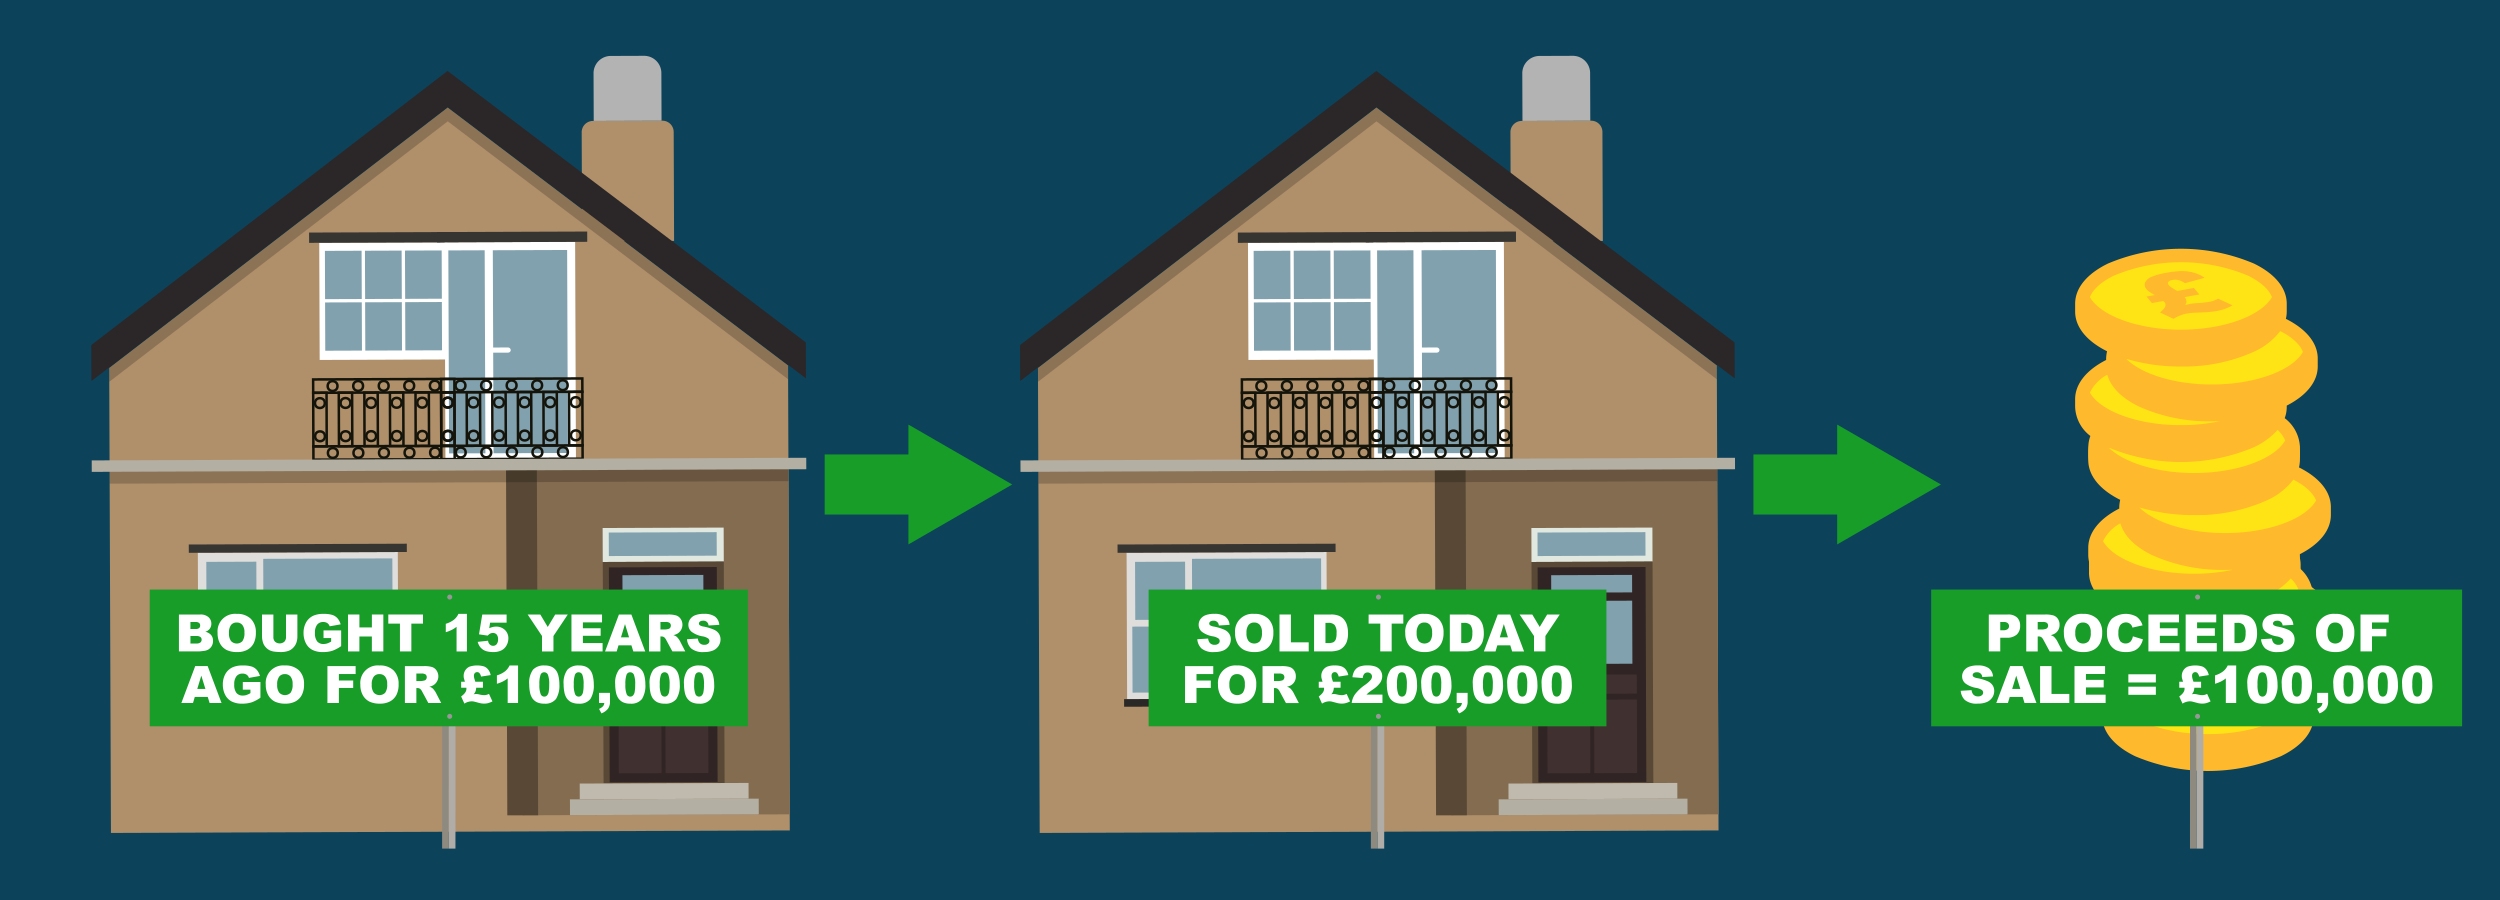 <svg xmlns="http://www.w3.org/2000/svg" xmlns:xlink="http://www.w3.org/1999/xlink" width="500" height="180" viewBox="0 0 500 180"><defs><style>.cls-1,.cls-14,.cls-33{fill:none;}.cls-2{fill:#0c425a;}.cls-3{fill:#ffe415;}.cls-4{fill:#ffb92c;}.cls-5{isolation:isolate;}.cls-6{clip-path:url(#clip-path);}.cls-7{clip-path:url(#clip-path-2);}.cls-8{clip-path:url(#clip-path-3);}.cls-9{fill:#b0906a;}.cls-10{fill:#b3b3b3;}.cls-11,.cls-15{fill:#fff;}.cls-11,.cls-19,.cls-20,.cls-26{fill-rule:evenodd;}.cls-12{fill:#81a1ae;}.cls-13{fill:#373532;}.cls-14{stroke:#14140b;stroke-width:0.506px;}.cls-14,.cls-33{stroke-miterlimit:10;}.cls-16{opacity:0.2;}.cls-17{fill:#2b2628;}.cls-18{fill:#846c50;}.cls-19,.cls-22{fill:#584835;}.cls-20{fill:#b4afa3;}.cls-21{fill:#e1e8df;}.cls-23{fill:#302424;}.cls-24{fill:#403130;}.cls-25{fill:#c87e2c;}.cls-26{fill:#c0b9ad;}.cls-27{fill:#dfdedd;}.cls-28{fill:#292826;}.cls-29{fill:#8f8a80;}.cls-30{fill:#b0ada9;}.cls-31{fill:#179d28;}.cls-32{fill:#989798;}.cls-33{stroke:#179d28;stroke-width:12.019px;}</style><clipPath id="clip-path"><polygon class="cls-1" points="435.975 116.257 429.134 108.003 442.895 105.576 449.736 113.83 435.975 116.257"/></clipPath><clipPath id="clip-path-2"><polygon class="cls-1" points="435.827 93.745 428.986 85.491 442.747 83.064 449.587 91.319 435.827 93.745"/></clipPath><clipPath id="clip-path-3"><polygon class="cls-1" points="433.199 64.03 426.358 55.776 440.119 53.35 446.96 61.604 433.199 64.03"/></clipPath></defs><g id="back"><rect class="cls-2" x="-8.927" y="-7.095" width="517.853" height="194.189"/></g><g id="text"><path class="cls-3" d="M464.608,123.315c0-2.745-2.8-5.2-7.191-6.834a5.263,5.263,0,0,0,1.89-3.778c0-4.919-8.974-8.907-20.043-8.907s-20.043,3.988-20.043,8.907c0,2.745,2.8,5.2,7.191,6.834a5.267,5.267,0,0,0-1.89,3.778,4.167,4.167,0,0,0,.278,1.481c-2.921,1.547-4.681,3.542-4.681,5.719s1.751,4.163,4.659,5.709c-2.092,1.406-3.311,3.091-3.311,4.9,0,4.918,8.974,8.906,20.043,8.906s20.043-3.988,20.043-8.906c0-2.173-1.751-4.163-4.659-5.709,2.092-1.406,3.311-3.092,3.311-4.9a4.183,4.183,0,0,0-.277-1.48C462.849,127.487,464.608,125.493,464.608,123.315Z"/><path class="cls-4" d="M459.951,115.994a6.229,6.229,0,0,0,.174-1.46v-1.562c0-3.121-2.33-5.974-6.561-8.035a37.466,37.466,0,0,0-29.2,0c-4.231,2.061-6.561,4.914-6.561,8.035v1.562c0,3.078,2.267,5.895,6.387,7.948a7.014,7.014,0,0,0-.188,1.454v.284c-4,2.046-6.2,4.824-6.2,7.855v1.562a7.662,7.662,0,0,0,3.048,5.787,6.294,6.294,0,0,0-.409,2.218V143.2c0,3.121,2.33,5.974,6.561,8.035a37.466,37.466,0,0,0,29.2,0c4.231-2.061,6.561-4.914,6.561-8.035v-1.562a7.666,7.666,0,0,0-3.046-5.787,6.314,6.314,0,0,0,.407-2.218v-.285c4-2.046,6.2-4.824,6.2-7.855v-1.562C466.324,120.861,464.062,118.047,459.951,115.994Zm-39.192-4.344c.613-1.558,2.282-3.071,4.784-4.289a34.823,34.823,0,0,1,26.841,0c2.5,1.218,4.171,2.731,4.784,4.289-2.166,3.767-9.688,6.513-18.2,6.513S422.924,115.417,420.759,111.65Zm0,19.1a7.981,7.981,0,0,1,3.473-3.576c.684,2.457,2.872,4.671,6.33,6.355a34.159,34.159,0,0,0,14.6,2.963c.537,0,1.07-.013,1.6-.033a37.352,37.352,0,0,1-7.8.8C430.447,137.265,422.924,134.519,420.759,130.753Zm39.048,9.567c-2.165,3.766-9.688,6.512-18.2,6.512-7.4,0-14.043-2.073-17.081-5.086a37.508,37.508,0,0,0,29.042-.074,14.492,14.492,0,0,0,4.732-3.461A6,6,0,0,1,459.807,140.32Zm-14.644-11.194c-7.436,0-14.114-2.093-17.13-5.131a37.723,37.723,0,0,0,10.93,1.536,34.171,34.171,0,0,0,14.6-2.962,13.547,13.547,0,0,0,5.252-4.127c2.371,1.2,3.958,2.663,4.551,4.172C461.2,126.38,453.679,129.126,445.163,129.126Z"/><g class="cls-5"><g class="cls-6"><path class="cls-4" d="M436.167,106.762l-.117.021a13.037,13.037,0,0,0-3,.827,2.306,2.306,0,0,0-1.258,1.131,1.261,1.261,0,0,0,.31,1.346,2.706,2.706,0,0,0,.425.416c.1.068.493.316,1.178.741l-1.639.294,1.1,1.3,2.274-.416c.129.131.206.212.231.242.461.544.162,1.228-.911,2.048l2.724,1.282a7.592,7.592,0,0,1,2.7-1.063c.316-.055.635-.1.925-.123s1.1-.066,2.4-.116a19.862,19.862,0,0,0,2.5-.247,12.193,12.193,0,0,0,1.681-.426,10.516,10.516,0,0,0,1.587-.722l-2.861-1.338a8.636,8.636,0,0,1-.985.427,8.3,8.3,0,0,1-1,.241,19.3,19.3,0,0,1-2.089.214,13.2,13.2,0,0,0-1.486.148l-.064.011a7.492,7.492,0,0,0-.993.26,1.236,1.236,0,0,0,.276-.724,1.812,1.812,0,0,0-.364-.889l2.933-.532-1.1-1.3-3.325.606c-.692-.409-1.117-.667-1.274-.784a2.236,2.236,0,0,1-.4-.376c-.217-.249-.247-.468-.107-.651a1.418,1.418,0,0,1,.861-.395,2.911,2.911,0,0,1,1.1.02,4.228,4.228,0,0,1,1.382.635l3.917-1.082a6.541,6.541,0,0,0-2.042-.981,8.851,8.851,0,0,0-2.451-.358,17.89,17.89,0,0,0-3.05.314"/></g></g><path class="cls-3" d="M464.46,100.8c0-2.745-2.8-5.2-7.191-6.834a5.267,5.267,0,0,0,1.89-3.778c0-4.919-8.974-8.906-20.043-8.906s-20.043,3.987-20.043,8.906c0,2.745,2.8,5.2,7.191,6.834a5.263,5.263,0,0,0-1.89,3.778,4.167,4.167,0,0,0,.278,1.481c-2.921,1.547-4.681,3.542-4.681,5.719s1.751,4.163,4.659,5.709c-2.092,1.406-3.311,3.092-3.311,4.9,0,4.919,8.974,8.906,20.043,8.906s20.043-3.987,20.043-8.906c0-2.172-1.751-4.163-4.659-5.709,2.092-1.406,3.311-3.091,3.311-4.9a4.183,4.183,0,0,0-.277-1.48C462.7,104.976,464.46,102.981,464.46,100.8Z"/><path class="cls-4" d="M459.8,93.483a6.244,6.244,0,0,0,.174-1.461V90.46c0-3.121-2.33-5.974-6.561-8.035a37.468,37.468,0,0,0-29.2,0c-4.231,2.061-6.561,4.914-6.561,8.035v1.562c0,3.078,2.267,5.895,6.388,7.948a7.02,7.02,0,0,0-.189,1.454v.285c-4,2.045-6.2,4.823-6.2,7.854v1.562a7.661,7.661,0,0,0,3.049,5.787,6.294,6.294,0,0,0-.409,2.218v1.562c0,3.121,2.33,5.974,6.561,8.035a37.466,37.466,0,0,0,29.2,0c4.231-2.061,6.561-4.914,6.561-8.035V119.13a7.662,7.662,0,0,0-3.046-5.786,6.319,6.319,0,0,0,.407-2.219v-.285c4-2.045,6.2-4.824,6.2-7.854v-1.562C466.176,98.35,463.914,95.536,459.8,93.483Zm-39.192-4.344c.613-1.559,2.282-3.072,4.784-4.29a34.82,34.82,0,0,1,26.84,0c2.5,1.218,4.172,2.731,4.784,4.29-2.165,3.766-9.688,6.512-18.2,6.512S422.776,92.905,420.611,89.139Zm0,19.1a7.981,7.981,0,0,1,3.473-3.576c.684,2.457,2.871,4.672,6.33,6.356a34.169,34.169,0,0,0,14.6,2.962c.537,0,1.07-.013,1.6-.033a37.349,37.349,0,0,1-7.8.8C430.3,114.754,422.776,112.007,420.611,108.241Zm39.048,9.567c-2.165,3.767-9.688,6.513-18.2,6.513-7.4,0-14.042-2.074-17.08-5.087a37.508,37.508,0,0,0,29.042-.074,14.492,14.492,0,0,0,4.732-3.461A6.015,6.015,0,0,1,459.659,117.808Zm-14.645-11.193c-7.435,0-14.113-2.094-17.13-5.132a37.734,37.734,0,0,0,10.931,1.537,34.159,34.159,0,0,0,14.6-2.963,13.538,13.538,0,0,0,5.252-4.127c2.371,1.2,3.957,2.663,4.551,4.172C461.054,103.868,453.531,106.615,445.014,106.615Z"/><g class="cls-5"><g class="cls-7"><path class="cls-4" d="M436.019,84.251l-.117.021a12.936,12.936,0,0,0-3,.827,2.3,2.3,0,0,0-1.258,1.13,1.262,1.262,0,0,0,.309,1.346,2.765,2.765,0,0,0,.426.417c.1.067.493.315,1.178.74l-1.64.3,1.1,1.3,2.274-.416c.129.131.206.212.231.242.461.545.161,1.228-.912,2.048l2.725,1.282a7.59,7.59,0,0,1,2.7-1.062c.316-.056.634-.1.925-.124s1.1-.065,2.4-.115a19.823,19.823,0,0,0,2.5-.248,12.209,12.209,0,0,0,1.682-.426,10.417,10.417,0,0,0,1.587-.722l-2.861-1.338a8.636,8.636,0,0,1-.985.427,8.109,8.109,0,0,1-1,.241,19.361,19.361,0,0,1-2.089.214,13.437,13.437,0,0,0-1.486.148l-.064.012a7.631,7.631,0,0,0-.993.259,1.236,1.236,0,0,0,.276-.724,1.813,1.813,0,0,0-.365-.889l2.933-.532-1.094-1.3-3.325.606c-.692-.409-1.117-.667-1.274-.783a2.31,2.31,0,0,1-.4-.376c-.217-.25-.247-.468-.107-.652a1.418,1.418,0,0,1,.861-.395,2.892,2.892,0,0,1,1.095.021,4.207,4.207,0,0,1,1.382.635l3.917-1.083a6.552,6.552,0,0,0-2.042-.981,8.819,8.819,0,0,0-2.451-.357,17.679,17.679,0,0,0-3.05.314"/></g></g><path class="cls-3" d="M461.832,71.089c0-2.746-2.8-5.2-7.191-6.834a5.265,5.265,0,0,0,1.89-3.779c0-4.919-8.974-8.906-20.043-8.906s-20.043,3.987-20.043,8.906c0,2.746,2.8,5.2,7.191,6.834a5.267,5.267,0,0,0-1.889,3.779,4.161,4.161,0,0,0,.277,1.48c-2.921,1.548-4.681,3.542-4.681,5.72S419.094,82.451,422,84c-2.092,1.407-3.311,3.092-3.311,4.9,0,4.919,8.974,8.907,20.043,8.907s20.043-3.988,20.043-8.907c0-2.172-1.751-4.162-4.659-5.708,2.092-1.407,3.311-3.092,3.311-4.9a4.188,4.188,0,0,0-.277-1.481C460.073,75.261,461.832,73.266,461.832,71.089Z"/><path class="cls-4" d="M457.175,63.768a6.236,6.236,0,0,0,.174-1.46V60.746c0-3.121-2.33-5.975-6.561-8.035a37.454,37.454,0,0,0-29.2,0c-4.231,2.06-6.561,4.914-6.561,8.035v1.562c0,3.077,2.267,5.894,6.387,7.948a7.005,7.005,0,0,0-.188,1.453v.285c-4,2.045-6.2,4.824-6.2,7.854V81.41a7.659,7.659,0,0,0,3.048,5.787,6.3,6.3,0,0,0-.409,2.218v1.562c0,3.121,2.33,5.975,6.561,8.035a37.454,37.454,0,0,0,29.2,0c4.231-2.06,6.561-4.914,6.561-8.035V89.415a7.662,7.662,0,0,0-3.046-5.786,6.319,6.319,0,0,0,.407-2.219v-.285c4-2.045,6.2-4.823,6.2-7.854V71.709C463.548,68.635,461.286,65.821,457.175,63.768Zm-39.192-4.344c.613-1.558,2.282-3.071,4.784-4.29a34.823,34.823,0,0,1,26.841,0c2.5,1.219,4.171,2.732,4.784,4.29-2.166,3.766-9.688,6.512-18.2,6.512S420.148,63.19,417.983,59.424Zm0,19.1a7.981,7.981,0,0,1,3.473-3.576c.684,2.457,2.872,4.671,6.33,6.355a34.159,34.159,0,0,0,14.6,2.963c.537,0,1.07-.014,1.6-.033a37.42,37.42,0,0,1-7.8.8C427.671,85.039,420.148,82.293,417.983,78.527Zm39.048,9.567c-2.165,3.766-9.688,6.512-18.2,6.512-7.4,0-14.043-2.073-17.081-5.087a37.5,37.5,0,0,0,29.042-.074,14.5,14.5,0,0,0,4.732-3.46A6,6,0,0,1,457.031,88.094ZM442.387,76.9c-7.436,0-14.114-2.093-17.13-5.131a37.723,37.723,0,0,0,10.93,1.536,34.171,34.171,0,0,0,14.6-2.962,13.557,13.557,0,0,0,5.252-4.127c2.371,1.2,3.958,2.663,4.551,4.172C458.426,74.154,450.9,76.9,442.387,76.9Z"/><g class="cls-5"><g class="cls-8"><path class="cls-4" d="M433.391,54.536l-.117.021a12.986,12.986,0,0,0-3,.827,2.306,2.306,0,0,0-1.258,1.131,1.261,1.261,0,0,0,.31,1.346,2.706,2.706,0,0,0,.425.416c.1.068.493.315,1.178.741l-1.639.294,1.1,1.3,2.274-.416c.129.132.206.212.231.243.461.544.162,1.228-.911,2.047l2.724,1.283a7.592,7.592,0,0,1,2.705-1.063c.316-.056.635-.1.925-.123s1.1-.066,2.4-.116a19.842,19.842,0,0,0,2.5-.248,12.2,12.2,0,0,0,1.681-.425,10.516,10.516,0,0,0,1.587-.722l-2.861-1.338a9.013,9.013,0,0,1-.985.427,8.248,8.248,0,0,1-1,.241,19.832,19.832,0,0,1-2.089.214,13.234,13.234,0,0,0-1.486.147l-.064.012a7.492,7.492,0,0,0-.993.26,1.241,1.241,0,0,0,.276-.724,1.81,1.81,0,0,0-.364-.89l2.933-.532-1.1-1.3-3.325.606c-.692-.41-1.117-.668-1.274-.784a2.308,2.308,0,0,1-.4-.376c-.217-.25-.247-.468-.107-.651a1.418,1.418,0,0,1,.861-.4,2.891,2.891,0,0,1,1.095.021,4.207,4.207,0,0,1,1.382.635l3.917-1.083a6.586,6.586,0,0,0-2.042-.981,8.888,8.888,0,0,0-2.451-.357,17.789,17.789,0,0,0-3.05.314"/></g></g><polygon class="cls-9" points="157.613 73.077 89.537 21.49 21.844 73.579 21.915 92.922 157.684 92.42 157.613 73.077"/><path class="cls-9" d="M116.37,24.165h18.4a0,0,0,0,1,0,0v21.8a2.26,2.26,0,0,1-2.26,2.26H118.63a2.26,2.26,0,0,1-2.26-2.26v-21.8A0,0,0,0,1,116.37,24.165Z" transform="translate(251.276 71.923) rotate(179.788)"/><path class="cls-10" d="M118.72,11.176h13.566a0,0,0,0,1,0,0V20.71a3.455,3.455,0,0,1-3.455,3.455h-6.656a3.455,3.455,0,0,1-3.455-3.455V11.176a0,0,0,0,1,0,0Z" transform="translate(251.07 34.876) rotate(179.788)"/><polygon class="cls-11" points="89.456 48.468 63.849 48.563 63.935 71.989 89.542 71.894 89.456 48.468 89.456 48.468"/><rect class="cls-12" x="65.036" y="60.477" width="7.337" height="9.656" transform="translate(-0.241 0.254) rotate(-0.212)"/><rect class="cls-12" x="73.044" y="60.447" width="7.337" height="9.656" transform="translate(-0.241 0.284) rotate(-0.212)"/><rect class="cls-12" x="81.053" y="60.417" width="7.337" height="9.656" transform="translate(-0.241 0.314) rotate(-0.212)"/><rect class="cls-12" x="64.998" y="50.161" width="7.337" height="9.656" transform="translate(-0.203 0.254) rotate(-0.212)"/><rect class="cls-12" x="73.006" y="50.131" width="7.337" height="9.656" transform="translate(-0.203 0.284) rotate(-0.212)"/><rect class="cls-12" x="81.015" y="50.101" width="7.337" height="9.656" transform="translate(-0.203 0.313) rotate(-0.212)"/><rect class="cls-13" x="61.819" y="46.454" width="30.041" height="2.06" transform="translate(153.854 94.684) rotate(179.788)"/><polygon class="cls-11" points="115.026 48.373 88.924 48.47 89.084 91.666 115.186 91.569 115.026 48.373 115.026 48.373"/><rect class="cls-12" x="98.637" y="50.022" width="14.865" height="40.604" transform="translate(-0.259 0.393) rotate(-0.212)"/><rect class="cls-12" x="89.742" y="50.069" width="7.268" height="40.604" transform="translate(-0.26 0.346) rotate(-0.212)"/><rect class="cls-13" x="87.405" y="46.359" width="30.041" height="2.06" transform="translate(205.025 94.4) rotate(179.788)"/><rect class="cls-14" x="113.822" y="78.365" width="2.669" height="10.713" transform="translate(230.622 167.016) rotate(179.788)"/><circle class="cls-14" cx="115.145" cy="80.427" r="0.982"/><circle class="cls-14" cx="115.169" cy="87.069" r="0.982"/><rect class="cls-14" x="101.008" y="62.953" width="2.669" height="28.249" transform="translate(179.041 -25.549) rotate(89.788)"/><circle class="cls-14" cx="112.545" cy="77.04" r="0.982"/><circle class="cls-14" cx="107.434" cy="77.059" r="0.982"/><circle class="cls-14" cx="102.323" cy="77.077" r="0.982"/><circle class="cls-14" cx="97.212" cy="77.096" r="0.982"/><circle class="cls-14" cx="92.101" cy="77.115" r="0.982"/><rect class="cls-14" x="101.057" y="76.335" width="2.669" height="28.249" transform="translate(192.472 -12.266) rotate(89.788)"/><circle class="cls-14" cx="112.594" cy="90.422" r="0.982"/><circle class="cls-14" cx="107.483" cy="90.441" r="0.982"/><circle class="cls-14" cx="102.372" cy="90.46" r="0.982"/><circle class="cls-14" cx="97.261" cy="90.478" r="0.982"/><circle class="cls-14" cx="92.15" cy="90.497" r="0.982"/><rect class="cls-14" x="108.706" y="78.384" width="2.669" height="10.713" transform="translate(220.391 167.073) rotate(179.788)"/><circle class="cls-14" cx="110.029" cy="80.446" r="0.982"/><circle class="cls-14" cx="110.053" cy="87.088" r="0.982"/><rect class="cls-14" x="103.59" y="78.402" width="2.669" height="10.713" transform="translate(210.159 167.129) rotate(179.788)"/><circle class="cls-14" cx="104.913" cy="80.465" r="0.982"/><circle class="cls-14" cx="104.937" cy="87.107" r="0.982"/><rect class="cls-14" x="98.474" y="78.421" width="2.669" height="10.713" transform="translate(199.927 167.186) rotate(179.788)"/><circle class="cls-14" cx="99.797" cy="80.484" r="0.982"/><circle class="cls-14" cx="99.821" cy="87.125" r="0.982"/><rect class="cls-14" x="93.359" y="78.44" width="2.669" height="10.713" transform="translate(189.695 167.243) rotate(179.788)"/><circle class="cls-14" cx="94.681" cy="80.503" r="0.982"/><circle class="cls-14" cx="94.706" cy="87.144" r="0.982"/><rect class="cls-14" x="88.243" y="78.459" width="2.669" height="10.713" transform="translate(179.464 167.3) rotate(179.788)"/><circle class="cls-14" cx="89.565" cy="80.522" r="0.982"/><circle class="cls-14" cx="89.59" cy="87.163" r="0.982"/><rect class="cls-15" x="97.918" y="69.5" width="4.234" height="1.033" rx="0.517" transform="translate(-0.258 0.37) rotate(-0.212)"/><rect class="cls-14" x="88.237" y="78.459" width="2.669" height="10.713" transform="translate(179.452 167.3) rotate(179.788)"/><circle class="cls-14" cx="89.559" cy="80.522" r="0.982"/><circle class="cls-14" cx="89.584" cy="87.163" r="0.982"/><rect class="cls-14" x="75.422" y="63.048" width="2.669" height="28.249" transform="translate(153.644 0.13) rotate(89.788)"/><circle class="cls-14" cx="86.959" cy="77.134" r="0.982"/><circle class="cls-14" cx="81.848" cy="77.153" r="0.982"/><circle class="cls-14" cx="76.737" cy="77.172" r="0.982"/><circle class="cls-14" cx="71.626" cy="77.191" r="0.982"/><circle class="cls-14" cx="66.515" cy="77.21" r="0.982"/><rect class="cls-14" x="75.472" y="76.43" width="2.669" height="28.249" transform="translate(167.076 13.414) rotate(89.788)"/><circle class="cls-14" cx="87.009" cy="90.516" r="0.982"/><circle class="cls-14" cx="81.898" cy="90.535" r="0.982"/><circle class="cls-14" cx="76.787" cy="90.554" r="0.982"/><circle class="cls-14" cx="71.676" cy="90.573" r="0.982"/><circle class="cls-14" cx="66.565" cy="90.592" r="0.982"/><rect class="cls-14" x="83.121" y="78.478" width="2.669" height="10.713" transform="translate(169.22 167.356) rotate(179.788)"/><circle class="cls-14" cx="84.443" cy="80.541" r="0.982"/><circle class="cls-14" cx="84.468" cy="87.182" r="0.982"/><rect class="cls-14" x="78.005" y="78.497" width="2.669" height="10.713" transform="translate(158.988 167.413) rotate(179.788)"/><circle class="cls-14" cx="79.327" cy="80.559" r="0.982"/><circle class="cls-14" cx="79.352" cy="87.201" r="0.982"/><rect class="cls-14" x="72.889" y="78.516" width="2.669" height="10.713" transform="translate(148.757 167.47) rotate(179.788)"/><circle class="cls-14" cx="74.211" cy="80.578" r="0.982"/><circle class="cls-14" cx="74.236" cy="87.22" r="0.982"/><rect class="cls-14" x="67.773" y="78.535" width="2.669" height="10.713" transform="translate(138.525 167.527) rotate(179.788)"/><circle class="cls-14" cx="69.096" cy="80.597" r="0.982"/><circle class="cls-14" cx="69.12" cy="87.239" r="0.982"/><rect class="cls-14" x="62.657" y="78.554" width="2.669" height="10.713" transform="translate(128.293 167.583) rotate(179.788)"/><circle class="cls-14" cx="63.98" cy="80.616" r="0.982"/><circle class="cls-14" cx="64.004" cy="87.258" r="0.982"/><polygon class="cls-16" points="89.522 17.44 21.829 69.529 21.854 76.36 89.547 24.271 157.623 75.858 157.598 69.027 89.522 17.44"/><polygon class="cls-17" points="89.509 14.188 18.258 69.015 18.284 76.205 89.536 21.377 161.191 75.676 161.165 68.487 89.509 14.188"/><rect class="cls-9" x="22.051" y="92.819" width="135.77" height="73.52" transform="translate(-0.478 0.333) rotate(-0.212)"/><rect class="cls-18" x="104.415" y="92.812" width="53.401" height="70.15" transform="translate(262.702 255.289) rotate(179.788)"/><polygon class="cls-19" points="107.366 92.9 101.204 92.923 101.463 163.072 107.626 163.049 107.545 141.318 107.366 92.9 107.366 92.9"/><polygon class="cls-20" points="161.25 91.555 161.259 93.846 18.351 94.375 18.343 92.083 45.36 91.983 161.25 91.555 161.25 91.555"/><rect class="cls-16" x="21.924" y="94.111" width="135.77" height="2.373" transform="translate(-0.352 0.333) rotate(-0.212)"/><rect class="cls-21" x="120.539" y="105.56" width="24.205" height="6.793" transform="translate(-0.402 0.491) rotate(-0.212)"/><rect class="cls-22" x="120.633" y="112.353" width="24.205" height="44.296" transform="translate(-0.496 0.492) rotate(-0.212)"/><g id="Symbol_9_0_Layer2_0_MEMBER_8_MEMBER_12_MEMBER_0_FILL" data-name="Symbol 9 0 Layer2 0 MEMBER 8 MEMBER 12 MEMBER 0 FILL"><path class="cls-23" d="M121.776,113.483l21.583-.08.159,42.984-21.583.08Z"/></g><g id="Symbol_9_0_Layer2_0_MEMBER_8_MEMBER_12_MEMBER_1_MEMBER_1_FILL" data-name="Symbol 9 0 Layer2 0 MEMBER 8 MEMBER 12 MEMBER 1 MEMBER 1 FILL"><path class="cls-12" d="M131.324,120.171l.047,12.607-6.824.025L124.5,120.2Z"/></g><g id="Symbol_9_0_Layer2_0_MEMBER_8_MEMBER_12_MEMBER_1_MEMBER_1_FILL-2" data-name="Symbol 9 0 Layer2 0 MEMBER 8 MEMBER 12 MEMBER 1 MEMBER 1 FILL"><path class="cls-12" d="M140.684,120.136l.047,12.608-6.824.025-.046-12.608Z"/></g><g id="Symbol_9_0_Layer2_0_MEMBER_8_MEMBER_12_MEMBER_2_MEMBER_0_FILL" data-name="Symbol 9 0 Layer2 0 MEMBER 8 MEMBER 12 MEMBER 2 MEMBER 0 FILL"><path class="cls-24" d="M133.123,154.627l-.054-14.683,8.553-.031.054,14.682Z"/></g><g id="Symbol_9_0_Layer2_0_MEMBER_8_MEMBER_12_MEMBER_2_MEMBER_1_FILL" data-name="Symbol 9 0 Layer2 0 MEMBER 8 MEMBER 12 MEMBER 2 MEMBER 1 FILL"><path class="cls-24" d="M123.763,154.662l-.054-14.683,8.553-.032.054,14.683Z"/></g><g id="Symbol_9_0_Layer2_0_MEMBER_8_MEMBER_12_MEMBER_2_MEMBER_1_FILL-2" data-name="Symbol 9 0 Layer2 0 MEMBER 8 MEMBER 12 MEMBER 2 MEMBER 1 FILL"><path class="cls-24" d="M123.705,138.787l-.014-3.818L141.6,134.9l.014,3.817Z"/></g><g id="Symbol_9_0_Layer2_0_MEMBER_8_MEMBER_12_MEMBER_2_MEMBER_1_FILL-3" data-name="Symbol 9 0 Layer2 0 MEMBER 8 MEMBER 12 MEMBER 2 MEMBER 1 FILL"><path class="cls-12" d="M124.5,118.54l-.013-3.5,16.182-.06.013,3.5Z"/></g><g id="Symbol_9_0_Layer2_0_MEMBER_8_MEMBER_13_FILL" data-name="Symbol 9 0 Layer2 0 MEMBER 8 MEMBER 13 FILL"><path class="cls-25" d="M123.183,136.824a1.543,1.543,0,0,1,.51-1.177,1.686,1.686,0,0,1,2.423-.009,1.544,1.544,0,0,1,.518,1.173,1.579,1.579,0,0,1-.51,1.213,1.657,1.657,0,0,1-1.209.519,1.758,1.758,0,0,1-1.732-1.719Z"/></g><g id="Symbol_9_0_Layer2_0_MEMBER_8_MEMBER_12_MEMBER_2_MEMBER_1_FILL-4" data-name="Symbol 9 0 Layer2 0 MEMBER 8 MEMBER 12 MEMBER 2 MEMBER 1 FILL"><path class="cls-12" d="M121.769,111.211l-.018-4.7,21.583-.08.017,4.7Z"/></g><polygon class="cls-26" points="149.723 159.739 149.711 156.586 115.942 156.711 115.954 159.864 149.723 159.739 149.723 159.739"/><polygon class="cls-20" points="151.757 162.886 151.745 159.732 113.988 159.872 113.999 163.026 119.623 163.005 151.757 162.886 151.757 162.886"/><rect class="cls-27" x="39.624" y="110.478" width="39.99" height="29.276" transform="translate(119.7 250.011) rotate(179.788)"/><rect class="cls-12" x="52.693" y="111.722" width="25.825" height="26.715" transform="translate(-0.462 0.243) rotate(-0.212)"/><rect class="cls-12" x="41.282" y="112.356" width="10.006" height="11.607" transform="translate(-0.437 0.172) rotate(-0.212)"/><rect class="cls-12" x="40.735" y="125.308" width="11.201" height="13.201" transform="translate(-0.487 0.172) rotate(-0.212)"/><rect class="cls-13" x="37.758" y="108.819" width="43.607" height="1.659" transform="translate(119.528 219.076) rotate(179.788)"/><rect class="cls-28" x="39.071" y="139.754" width="41.21" height="1.522" transform="translate(119.871 280.808) rotate(179.788)"/><polygon class="cls-29" points="88.435 133.149 88.435 134.646 88.424 169.715 89.756 169.716 89.768 133.149 88.435 133.149"/><polygon class="cls-30" points="89.77 133.149 89.769 134.646 89.758 169.716 91.092 169.716 91.104 133.15 89.77 133.149"/><rect class="cls-31" x="29.942" y="117.912" width="119.631" height="27.35"/><path class="cls-32" d="M89.981,118.912a.5.5,0,1,1-.535.5.517.517,0,0,1,.535-.5"/><path class="cls-32" d="M89.973,142.771a.5.5,0,1,1-.534.5.516.516,0,0,1,.534-.5"/><path class="cls-15" d="M35.786,122.9h4.272a2.325,2.325,0,0,1,1.639.53,1.712,1.712,0,0,1,.572,1.309,1.651,1.651,0,0,1-.408,1.123,1.811,1.811,0,0,1-.8.494,2.065,2.065,0,0,1,1.171.658,1.8,1.8,0,0,1,.375,1.171,2.021,2.021,0,0,1-.266,1.032,1.956,1.956,0,0,1-.731.725,2.413,2.413,0,0,1-.866.243c-.514.066-.855.1-1.023.1H35.786Zm2.3,2.9h.993a1.134,1.134,0,0,0,.742-.184.668.668,0,0,0,.209-.532.629.629,0,0,0-.209-.5,1.119,1.119,0,0,0-.727-.182H38.088Zm0,2.9h1.163a1.278,1.278,0,0,0,.832-.209.7.7,0,0,0,.242-.561.651.651,0,0,0-.24-.527,1.333,1.333,0,0,0-.838-.2H38.088Z"/><path class="cls-15" d="M43.518,126.6a3.5,3.5,0,0,1,3.814-3.824,3.854,3.854,0,0,1,2.84.991,3.731,3.731,0,0,1,1,2.773,4.556,4.556,0,0,1-.436,2.123,3.1,3.1,0,0,1-1.259,1.289,4.159,4.159,0,0,1-2.053.461,4.729,4.729,0,0,1-2.068-.4,3.114,3.114,0,0,1-1.327-1.259A4.183,4.183,0,0,1,43.518,126.6Zm2.282.01a2.472,2.472,0,0,0,.416,1.607,1.572,1.572,0,0,0,2.269.01,2.738,2.738,0,0,0,.4-1.718,2.28,2.28,0,0,0-.421-1.524,1.438,1.438,0,0,0-1.14-.481,1.386,1.386,0,0,0-1.109.489A2.484,2.484,0,0,0,45.8,126.611Z"/><path class="cls-15" d="M57.2,122.9h2.277v4.4a3.71,3.71,0,0,1-.2,1.236,2.659,2.659,0,0,1-.64,1.017,2.543,2.543,0,0,1-.914.611,4.585,4.585,0,0,1-1.6.247,9.915,9.915,0,0,1-1.176-.076,3.072,3.072,0,0,1-1.065-.3,2.649,2.649,0,0,1-.783-.637,2.347,2.347,0,0,1-.487-.851A4.4,4.4,0,0,1,52.4,127.3v-4.4h2.277v4.5a1.284,1.284,0,0,0,.335.944,1.442,1.442,0,0,0,1.853,0,1.282,1.282,0,0,0,.335-.948Z"/><path class="cls-15" d="M64.705,127.613v-1.536h3.526v3.148a7.188,7.188,0,0,1-1.791.94,6.085,6.085,0,0,1-1.846.249,4.485,4.485,0,0,1-2.143-.448,3.068,3.068,0,0,1-1.285-1.335,4.388,4.388,0,0,1-.456-2.035,4.242,4.242,0,0,1,.5-2.1,3.226,3.226,0,0,1,1.461-1.358,4.756,4.756,0,0,1,2.02-.358,5.7,5.7,0,0,1,1.831.222,2.379,2.379,0,0,1,1.007.688,3.05,3.05,0,0,1,.6,1.181l-2.2.393a1.192,1.192,0,0,0-.461-.64,1.447,1.447,0,0,0-.829-.222,1.493,1.493,0,0,0-1.2.522,2.511,2.511,0,0,0-.446,1.65,2.583,2.583,0,0,0,.451,1.712,1.583,1.583,0,0,0,1.257.514,2.381,2.381,0,0,0,.73-.111,4,4,0,0,0,.8-.377v-.7Z"/><path class="cls-15" d="M69.6,122.9h2.282v2.585h2.494V122.9h2.292v7.385H74.372V127.3H71.878v2.987H69.6Z"/><path class="cls-15" d="M77.661,122.9H84.6v1.824H82.27v5.561H79.988v-5.561H77.661Z"/><path class="cls-15" d="M93.387,122.777v7.511H91.312v-4.921a6.267,6.267,0,0,1-.975.619,7.576,7.576,0,0,1-1.181.453v-1.682a5,5,0,0,0,1.627-.811,3.3,3.3,0,0,0,.906-1.169Z"/><path class="cls-15" d="M96.45,122.9h4.871v1.638h-3.3l-.176,1.108a3.58,3.58,0,0,1,.677-.242,2.869,2.869,0,0,1,.663-.081,2.472,2.472,0,0,1,1.8.671,2.25,2.25,0,0,1,.69,1.687,2.86,2.86,0,0,1-.355,1.375,2.4,2.4,0,0,1-1.007,1.007,3.536,3.536,0,0,1-1.67.348,4.9,4.9,0,0,1-1.252-.139,2.552,2.552,0,0,1-.887-.413,2.444,2.444,0,0,1-.591-.622,3.212,3.212,0,0,1-.378-.866l2.075-.227a1.264,1.264,0,0,0,.353.758.932.932,0,0,0,.66.26.894.894,0,0,0,.708-.325,1.456,1.456,0,0,0,.279-.97,1.4,1.4,0,0,0-.282-.967.969.969,0,0,0-.751-.307,1.221,1.221,0,0,0-.574.146,1.642,1.642,0,0,0-.453.383l-1.748-.252Z"/><path class="cls-15" d="M105.527,122.9h2.535l1.487,2.492,1.491-2.492h2.521L110.69,127.2v3.093H108.4V127.2Z"/><path class="cls-15" d="M114.292,122.9h6.115v1.577h-3.828v1.174h3.551v1.506h-3.551v1.456h3.939v1.672h-6.226Z"/><path class="cls-15" d="M126.286,129.069H123.7l-.36,1.219h-2.33l2.775-7.385h2.49l2.774,7.385h-2.389Zm-.473-1.6L125,124.818l-.807,2.654Z"/><path class="cls-15" d="M129.8,130.288V122.9h3.8a5.52,5.52,0,0,1,1.617.182,1.726,1.726,0,0,1,.9.672,2.086,2.086,0,0,1-.641,2.98,2.75,2.75,0,0,1-.8.292,2.266,2.266,0,0,1,.594.272,2.352,2.352,0,0,1,.365.388,2.922,2.922,0,0,1,.319.459l1.1,2.14h-2.578l-1.219-2.257a1.723,1.723,0,0,0-.413-.569.963.963,0,0,0-.56-.171h-.2v3Zm2.292-4.392h.962a3.485,3.485,0,0,0,.6-.1.6.6,0,0,0,.37-.232.686.686,0,0,0,.143-.428.677.677,0,0,0-.226-.549,1.372,1.372,0,0,0-.852-.191h-1Z"/><path class="cls-15" d="M137.4,127.845l2.171-.136a1.656,1.656,0,0,0,.287.806,1.206,1.206,0,0,0,1.008.448,1.117,1.117,0,0,0,.753-.229.686.686,0,0,0,.264-.531.677.677,0,0,0-.252-.514,2.912,2.912,0,0,0-1.168-.428,4.967,4.967,0,0,1-2.141-.9,1.8,1.8,0,0,1-.645-1.426,1.937,1.937,0,0,1,.33-1.075,2.185,2.185,0,0,1,.993-.8,4.627,4.627,0,0,1,1.815-.29,3.713,3.713,0,0,1,2.159.527,2.273,2.273,0,0,1,.884,1.675l-2.151.126a1,1,0,0,0-1.118-.952.919.919,0,0,0-.6.168.519.519,0,0,0-.2.411.408.408,0,0,0,.166.317,1.867,1.867,0,0,0,.766.272,9.567,9.567,0,0,1,2.143.653,2.251,2.251,0,0,1,.942.818,2.071,2.071,0,0,1,.3,1.093,2.342,2.342,0,0,1-.393,1.31,2.457,2.457,0,0,1-1.1.909,4.42,4.42,0,0,1-1.777.31,3.663,3.663,0,0,1-2.61-.726A2.863,2.863,0,0,1,137.4,127.845Z"/><path class="cls-15" d="M41.55,139.385H38.959L38.6,140.6H36.27l2.775-7.384h2.489l2.775,7.384h-2.39Zm-.473-1.6-.815-2.655-.807,2.655Z"/><path class="cls-15" d="M48.561,137.93v-1.536h3.525v3.148a7.2,7.2,0,0,1-1.791.939,6.074,6.074,0,0,1-1.845.249,4.486,4.486,0,0,1-2.144-.448,3.079,3.079,0,0,1-1.285-1.335,4.4,4.4,0,0,1-.455-2.035,4.253,4.253,0,0,1,.5-2.1,3.235,3.235,0,0,1,1.461-1.357,4.744,4.744,0,0,1,2.02-.358,5.7,5.7,0,0,1,1.831.221,2.377,2.377,0,0,1,1.008.688,3.068,3.068,0,0,1,.6,1.182l-2.2.392a1.185,1.185,0,0,0-.461-.639,1.434,1.434,0,0,0-.828-.222,1.5,1.5,0,0,0-1.2.521,2.513,2.513,0,0,0-.445,1.65A2.588,2.588,0,0,0,47.3,138.6a1.584,1.584,0,0,0,1.257.513,2.361,2.361,0,0,0,.73-.111,3.881,3.881,0,0,0,.8-.377v-.695Z"/><path class="cls-15" d="M53.154,136.917a3.5,3.5,0,0,1,3.814-3.823,3.861,3.861,0,0,1,2.841.99,3.732,3.732,0,0,1,1,2.773,4.538,4.538,0,0,1-.436,2.123,3.111,3.111,0,0,1-1.259,1.29,4.158,4.158,0,0,1-2.052.46,4.727,4.727,0,0,1-2.068-.4,3.12,3.12,0,0,1-1.328-1.26A4.183,4.183,0,0,1,53.154,136.917Zm2.283.01a2.476,2.476,0,0,0,.415,1.607,1.572,1.572,0,0,0,2.269.01,2.728,2.728,0,0,0,.4-1.717,2.284,2.284,0,0,0-.42-1.524,1.438,1.438,0,0,0-1.141-.481,1.386,1.386,0,0,0-1.109.489A2.485,2.485,0,0,0,55.437,136.927Z"/><path class="cls-15" d="M65.485,133.22h5.642v1.587h-3.35V136.1h2.862v1.491H67.777V140.6H65.485Z"/><path class="cls-15" d="M72.069,136.917a3.5,3.5,0,0,1,3.813-3.823,3.861,3.861,0,0,1,2.841.99,3.732,3.732,0,0,1,1,2.773,4.55,4.55,0,0,1-.436,2.123,3.107,3.107,0,0,1-1.26,1.29,4.156,4.156,0,0,1-2.052.46,4.73,4.73,0,0,1-2.068-.4,3.117,3.117,0,0,1-1.327-1.26A4.183,4.183,0,0,1,72.069,136.917Zm2.282.01a2.47,2.47,0,0,0,.416,1.607,1.572,1.572,0,0,0,2.269.01,2.734,2.734,0,0,0,.4-1.717,2.284,2.284,0,0,0-.421-1.524,1.437,1.437,0,0,0-1.141-.481,1.386,1.386,0,0,0-1.108.489A2.479,2.479,0,0,0,74.351,136.927Z"/><path class="cls-15" d="M80.98,140.6V133.22h3.8a5.526,5.526,0,0,1,1.617.181,1.722,1.722,0,0,1,.9.673,2.085,2.085,0,0,1-.64,2.979,2.74,2.74,0,0,1-.8.292,1.55,1.55,0,0,1,.959.661,2.853,2.853,0,0,1,.32.459l1.105,2.139H85.666l-1.22-2.256a1.709,1.709,0,0,0-.413-.569.96.96,0,0,0-.559-.172h-.2v3Zm2.292-4.392h.962a3.372,3.372,0,0,0,.605-.1.6.6,0,0,0,.37-.232.746.746,0,0,0-.083-.977,1.377,1.377,0,0,0-.852-.191h-1Z"/><path class="cls-15" d="M95.064,136.348h1.527v1.2h-1.35a2.567,2.567,0,0,1-.157.771,1.966,1.966,0,0,1-.352.544,2.172,2.172,0,0,1,.483-.066,2.97,2.97,0,0,1,.67.1,4.245,4.245,0,0,0,.9.131,2.118,2.118,0,0,0,.481-.048,3.088,3.088,0,0,0,.537-.2l.685,1.5a4.419,4.419,0,0,1-.877.348,3.333,3.333,0,0,1-.811.095,4.161,4.161,0,0,1-1.083-.166q-.8-.22-.992-.257a2.338,2.338,0,0,0-.413-.035,2.9,2.9,0,0,0-1.436.458l-.649-1.43q1.057-.761,1.057-1.521c0-.027,0-.1-.01-.227H92.229v-1.2h.75q-.192-.665-.217-.771a2.219,2.219,0,0,1-.03-.4,2,2,0,0,1,.335-1.131,1.929,1.929,0,0,1,.882-.727,4.919,4.919,0,0,1,2.845-.033,1.955,1.955,0,0,1,.857.645,2.609,2.609,0,0,1,.481,1.09l-1.924.3a1.591,1.591,0,0,0-.335-.716.615.615,0,0,0-.431-.176.623.623,0,0,0-.473.191.761.761,0,0,0-.182.544,1.765,1.765,0,0,0,.036.36C94.846,135.646,94.927,135.918,95.064,136.348Z"/><path class="cls-15" d="M103.612,133.094v7.51h-2.075v-4.921a6.353,6.353,0,0,1-.975.62,7.6,7.6,0,0,1-1.181.453v-1.682a5,5,0,0,0,1.627-.811,3.3,3.3,0,0,0,.907-1.169Z"/><path class="cls-15" d="M105.844,136.882a4.428,4.428,0,0,1,.758-2.947,2.957,2.957,0,0,1,2.31-.841,3.445,3.445,0,0,1,1.224.184,2.268,2.268,0,0,1,.781.478,2.57,2.57,0,0,1,.476.62,3.246,3.246,0,0,1,.279.758,7.064,7.064,0,0,1,.206,1.723,5.042,5.042,0,0,1-.679,2.941,2.71,2.71,0,0,1-2.343.932,3.285,3.285,0,0,1-1.506-.3,2.433,2.433,0,0,1-.942-.871,3.281,3.281,0,0,1-.415-1.116A7.629,7.629,0,0,1,105.844,136.882Zm2.035,0a5.019,5.019,0,0,0,.249,1.927.784.784,0,0,0,.723.516.758.758,0,0,0,.542-.219,1.363,1.363,0,0,0,.337-.693,7.264,7.264,0,0,0,.108-1.476,5.164,5.164,0,0,0-.249-1.977.8.8,0,0,0-.748-.506.762.762,0,0,0-.735.517A5.408,5.408,0,0,0,107.879,136.887Z"/><path class="cls-15" d="M112.725,136.882a4.428,4.428,0,0,1,.758-2.947,2.956,2.956,0,0,1,2.309-.841,3.447,3.447,0,0,1,1.225.184,2.263,2.263,0,0,1,.78.478,2.521,2.521,0,0,1,.476.62,3.246,3.246,0,0,1,.28.758,7.113,7.113,0,0,1,.206,1.723,5.042,5.042,0,0,1-.679,2.941,2.71,2.71,0,0,1-2.343.932,3.285,3.285,0,0,1-1.506-.3,2.433,2.433,0,0,1-.942-.871,3.281,3.281,0,0,1-.415-1.116A7.559,7.559,0,0,1,112.725,136.882Zm2.035,0a5.019,5.019,0,0,0,.249,1.927.784.784,0,0,0,.723.516.756.756,0,0,0,.541-.219,1.356,1.356,0,0,0,.338-.693,7.264,7.264,0,0,0,.108-1.476,5.164,5.164,0,0,0-.249-1.977.8.8,0,0,0-.748-.506.762.762,0,0,0-.735.517A5.384,5.384,0,0,0,114.76,136.887Z"/><path class="cls-15" d="M119.807,138.569H122v1.688a2.471,2.471,0,0,1-.389,1.471,3.167,3.167,0,0,1-1.324.952l-.479-.9a2.3,2.3,0,0,0,.8-.541,1.106,1.106,0,0,0,.244-.638h-1.048Z"/><path class="cls-15" d="M123.041,136.882a4.422,4.422,0,0,1,.758-2.947,2.956,2.956,0,0,1,2.309-.841,3.451,3.451,0,0,1,1.225.184,2.263,2.263,0,0,1,.78.478,2.521,2.521,0,0,1,.476.62,3.246,3.246,0,0,1,.28.758,7.113,7.113,0,0,1,.206,1.723,5.042,5.042,0,0,1-.679,2.941,2.71,2.71,0,0,1-2.343.932,3.285,3.285,0,0,1-1.506-.3,2.433,2.433,0,0,1-.942-.871,3.3,3.3,0,0,1-.416-1.116A7.632,7.632,0,0,1,123.041,136.882Zm2.035,0a5.019,5.019,0,0,0,.249,1.927.783.783,0,0,0,.723.516.756.756,0,0,0,.541-.219,1.356,1.356,0,0,0,.338-.693,7.264,7.264,0,0,0,.108-1.476,5.164,5.164,0,0,0-.249-1.977.8.8,0,0,0-.748-.506.762.762,0,0,0-.735.517A5.384,5.384,0,0,0,125.076,136.887Z"/><path class="cls-15" d="M129.922,136.882a4.422,4.422,0,0,1,.758-2.947,2.956,2.956,0,0,1,2.309-.841,3.441,3.441,0,0,1,1.224.184,2.268,2.268,0,0,1,.781.478,2.545,2.545,0,0,1,.476.62,3.246,3.246,0,0,1,.28.758,7.113,7.113,0,0,1,.206,1.723,5.041,5.041,0,0,1-.68,2.941,2.707,2.707,0,0,1-2.342.932,3.282,3.282,0,0,1-1.506-.3,2.433,2.433,0,0,1-.942-.871,3.281,3.281,0,0,1-.416-1.116A7.632,7.632,0,0,1,129.922,136.882Zm2.035,0a5.019,5.019,0,0,0,.249,1.927.783.783,0,0,0,.723.516.757.757,0,0,0,.541-.219,1.356,1.356,0,0,0,.338-.693,7.264,7.264,0,0,0,.108-1.476,5.164,5.164,0,0,0-.249-1.977.8.8,0,0,0-.748-.506.761.761,0,0,0-.735.517A5.384,5.384,0,0,0,131.957,136.887Z"/><path class="cls-15" d="M136.8,136.882a4.428,4.428,0,0,1,.758-2.947,2.957,2.957,0,0,1,2.31-.841,3.445,3.445,0,0,1,1.224.184,2.254,2.254,0,0,1,.78.478,2.55,2.55,0,0,1,.477.62,3.246,3.246,0,0,1,.279.758,7.064,7.064,0,0,1,.206,1.723,5.042,5.042,0,0,1-.679,2.941,2.71,2.71,0,0,1-2.343.932,3.285,3.285,0,0,1-1.506-.3,2.433,2.433,0,0,1-.942-.871,3.281,3.281,0,0,1-.415-1.116A7.629,7.629,0,0,1,136.8,136.882Zm2.035,0a5.019,5.019,0,0,0,.249,1.927.784.784,0,0,0,.723.516.758.758,0,0,0,.542-.219,1.363,1.363,0,0,0,.337-.693,7.264,7.264,0,0,0,.108-1.476,5.164,5.164,0,0,0-.249-1.977.8.8,0,0,0-.748-.506.762.762,0,0,0-.735.517A5.408,5.408,0,0,0,138.838,136.887Z"/><line class="cls-33" x1="164.934" y1="96.899" x2="185.191" y2="96.899"/><polygon class="cls-31" points="181.684 108.885 202.441 96.899 181.684 84.914 181.684 108.885"/><polygon class="cls-9" points="343.362 73.077 275.286 21.49 207.593 73.579 207.665 92.922 343.434 92.42 343.362 73.077"/><path class="cls-9" d="M302.119,24.165h18.4a0,0,0,0,1,0,0v21.8a2.26,2.26,0,0,1-2.26,2.26H304.379a2.26,2.26,0,0,1-2.26-2.26v-21.8a0,0,0,0,1,0,0Z" transform="translate(622.773 71.236) rotate(179.788)"/><path class="cls-10" d="M304.469,11.176h13.566a0,0,0,0,1,0,0V20.71a3.455,3.455,0,0,1-3.455,3.455h-6.656a3.455,3.455,0,0,1-3.455-3.455V11.176a0,0,0,0,1,0,0Z" transform="translate(622.568 34.19) rotate(179.788)"/><polygon class="cls-11" points="275.205 48.468 249.598 48.563 249.685 71.989 275.292 71.894 275.205 48.468 275.205 48.468"/><rect class="cls-12" x="250.785" y="60.477" width="7.337" height="9.656" transform="translate(-0.24 0.941) rotate(-0.212)"/><rect class="cls-12" x="258.794" y="60.447" width="7.337" height="9.656" transform="translate(-0.24 0.971) rotate(-0.212)"/><rect class="cls-12" x="266.803" y="60.417" width="7.337" height="9.656" transform="translate(-0.239 1) rotate(-0.212)"/><rect class="cls-12" x="250.747" y="50.161" width="7.337" height="9.656" transform="translate(-0.202 0.941) rotate(-0.212)"/><rect class="cls-12" x="258.756" y="50.131" width="7.337" height="9.656" transform="translate(-0.201 0.971) rotate(-0.212)"/><rect class="cls-12" x="266.764" y="50.101" width="7.337" height="9.656" transform="translate(-0.201 1) rotate(-0.212)"/><rect class="cls-13" x="247.569" y="46.454" width="30.041" height="2.06" transform="translate(525.352 93.997) rotate(179.788)"/><polygon class="cls-11" points="300.776 48.373 274.674 48.47 274.833 91.666 300.935 91.569 300.776 48.373 300.776 48.373"/><rect class="cls-12" x="284.387" y="50.022" width="14.865" height="40.604" transform="translate(-0.258 1.079) rotate(-0.212)"/><rect class="cls-12" x="275.492" y="50.069" width="7.268" height="40.604" transform="translate(-0.258 1.033) rotate(-0.212)"/><rect class="cls-13" x="273.154" y="46.359" width="30.041" height="2.06" transform="translate(576.523 93.713) rotate(179.788)"/><rect class="cls-14" x="299.572" y="78.365" width="2.669" height="10.713" transform="translate(602.12 166.329) rotate(179.788)"/><circle class="cls-14" cx="300.894" cy="80.427" r="0.982"/><circle class="cls-14" cx="300.919" cy="87.069" r="0.982"/><rect class="cls-14" x="286.757" y="62.953" width="2.669" height="28.249" transform="translate(364.103 -211.297) rotate(89.788)"/><circle class="cls-14" cx="298.294" cy="77.04" r="0.982"/><circle class="cls-14" cx="293.183" cy="77.059" r="0.982"/><circle class="cls-14" cx="288.072" cy="77.077" r="0.982"/><circle class="cls-14" cx="282.961" cy="77.096" r="0.982"/><circle class="cls-14" cx="277.85" cy="77.115" r="0.982"/><rect class="cls-14" x="286.807" y="76.335" width="2.669" height="28.249" transform="translate(377.535 -198.014) rotate(89.788)"/><circle class="cls-14" cx="298.344" cy="90.422" r="0.982"/><circle class="cls-14" cx="293.233" cy="90.441" r="0.982"/><circle class="cls-14" cx="288.122" cy="90.46" r="0.982"/><circle class="cls-14" cx="283.011" cy="90.478" r="0.982"/><circle class="cls-14" cx="277.9" cy="90.497" r="0.982"/><rect class="cls-14" x="294.456" y="78.384" width="2.669" height="10.713" transform="translate(591.888 166.386) rotate(179.788)"/><circle class="cls-14" cx="295.778" cy="80.446" r="0.982"/><circle class="cls-14" cx="295.803" cy="87.088" r="0.982"/><rect class="cls-14" x="289.34" y="78.402" width="2.669" height="10.713" transform="translate(581.657 166.443) rotate(179.788)"/><circle class="cls-14" cx="290.662" cy="80.465" r="0.982"/><circle class="cls-14" cx="290.687" cy="87.107" r="0.982"/><rect class="cls-14" x="284.224" y="78.421" width="2.669" height="10.713" transform="translate(571.425 166.499) rotate(179.788)"/><circle class="cls-14" cx="285.546" cy="80.484" r="0.982"/><circle class="cls-14" cx="285.571" cy="87.125" r="0.982"/><rect class="cls-14" x="279.108" y="78.44" width="2.669" height="10.713" transform="translate(561.193 166.556) rotate(179.788)"/><circle class="cls-14" cx="280.43" cy="80.503" r="0.982"/><circle class="cls-14" cx="280.455" cy="87.144" r="0.982"/><rect class="cls-14" x="273.992" y="78.459" width="2.669" height="10.713" transform="translate(550.961 166.613) rotate(179.788)"/><circle class="cls-14" cx="275.315" cy="80.522" r="0.982"/><circle class="cls-14" cx="275.339" cy="87.163" r="0.982"/><rect class="cls-15" x="283.668" y="69.5" width="4.234" height="1.033" rx="0.517" transform="translate(-0.257 1.057) rotate(-0.212)"/><rect class="cls-14" x="273.986" y="78.459" width="2.669" height="10.713" transform="translate(550.95 166.613) rotate(179.788)"/><circle class="cls-14" cx="275.309" cy="80.522" r="0.982"/><circle class="cls-14" cx="275.333" cy="87.163" r="0.982"/><rect class="cls-14" x="261.172" y="63.048" width="2.669" height="28.249" transform="translate(338.707 -185.618) rotate(89.788)"/><circle class="cls-14" cx="272.709" cy="77.134" r="0.982"/><circle class="cls-14" cx="267.598" cy="77.153" r="0.982"/><circle class="cls-14" cx="262.487" cy="77.172" r="0.982"/><circle class="cls-14" cx="257.376" cy="77.191" r="0.982"/><circle class="cls-14" cx="252.265" cy="77.21" r="0.982"/><rect class="cls-14" x="261.221" y="76.43" width="2.669" height="28.249" transform="translate(352.138 -172.335) rotate(89.788)"/><circle class="cls-14" cx="272.758" cy="90.516" r="0.982"/><circle class="cls-14" cx="267.647" cy="90.535" r="0.982"/><circle class="cls-14" cx="262.536" cy="90.554" r="0.982"/><circle class="cls-14" cx="257.425" cy="90.573" r="0.982"/><circle class="cls-14" cx="252.314" cy="90.592" r="0.982"/><rect class="cls-14" x="268.87" y="78.478" width="2.669" height="10.713" transform="translate(540.718 166.67) rotate(179.788)"/><circle class="cls-14" cx="270.193" cy="80.541" r="0.982"/><circle class="cls-14" cx="270.217" cy="87.182" r="0.982"/><rect class="cls-14" x="263.754" y="78.497" width="2.669" height="10.713" transform="translate(530.486 166.726) rotate(179.788)"/><circle class="cls-14" cx="265.077" cy="80.559" r="0.982"/><circle class="cls-14" cx="265.101" cy="87.201" r="0.982"/><rect class="cls-14" x="258.638" y="78.516" width="2.669" height="10.713" transform="translate(520.254 166.783) rotate(179.788)"/><circle class="cls-14" cx="259.961" cy="80.578" r="0.982"/><circle class="cls-14" cx="259.985" cy="87.22" r="0.982"/><rect class="cls-14" x="253.523" y="78.535" width="2.669" height="10.713" transform="translate(510.023 166.84) rotate(179.788)"/><circle class="cls-14" cx="254.845" cy="80.597" r="0.982"/><circle class="cls-14" cx="254.87" cy="87.239" r="0.982"/><rect class="cls-14" x="248.407" y="78.554" width="2.669" height="10.713" transform="translate(499.791 166.897) rotate(179.788)"/><circle class="cls-14" cx="249.729" cy="80.616" r="0.982"/><circle class="cls-14" cx="249.754" cy="87.258" r="0.982"/><polygon class="cls-16" points="275.271 17.44 207.578 69.529 207.603 76.36 275.296 24.271 343.372 75.858 343.347 69.027 275.271 17.44"/><polygon class="cls-17" points="275.259 14.188 204.007 69.015 204.034 76.205 275.286 21.377 346.941 75.676 346.914 68.487 275.259 14.188"/><rect class="cls-9" x="207.801" y="92.819" width="135.77" height="73.52" transform="translate(-0.477 1.02) rotate(-0.212)"/><rect class="cls-18" x="290.164" y="92.812" width="53.401" height="70.15" transform="translate(634.199 254.602) rotate(179.788)"/><polygon class="cls-19" points="293.116 92.9 286.953 92.923 287.213 163.072 293.375 163.049 293.295 141.318 293.116 92.9 293.116 92.9"/><polygon class="cls-20" points="347 91.555 347.008 93.846 204.101 94.375 204.092 92.083 231.11 91.983 347 91.555 347 91.555"/><rect class="cls-16" x="207.674" y="94.111" width="135.77" height="2.373" transform="translate(-0.35 1.02) rotate(-0.212)"/><rect class="cls-21" x="306.288" y="105.56" width="24.205" height="6.793" transform="translate(-0.401 1.178) rotate(-0.212)"/><rect class="cls-22" x="306.383" y="112.353" width="24.205" height="44.296" transform="translate(-0.495 1.178) rotate(-0.212)"/><g id="Symbol_9_0_Layer2_0_MEMBER_8_MEMBER_12_MEMBER_0_FILL-2" data-name="Symbol 9 0 Layer2 0 MEMBER 8 MEMBER 12 MEMBER 0 FILL"><path class="cls-23" d="M307.525,113.483l21.584-.08.159,42.984-21.584.08Z"/></g><g id="Symbol_9_0_Layer2_0_MEMBER_8_MEMBER_12_MEMBER_1_MEMBER_1_FILL-3" data-name="Symbol 9 0 Layer2 0 MEMBER 8 MEMBER 12 MEMBER 1 MEMBER 1 FILL"><path class="cls-12" d="M317.073,120.171l.047,12.607-6.823.025L310.25,120.2Z"/></g><g id="Symbol_9_0_Layer2_0_MEMBER_8_MEMBER_12_MEMBER_1_MEMBER_1_FILL-4" data-name="Symbol 9 0 Layer2 0 MEMBER 8 MEMBER 12 MEMBER 1 MEMBER 1 FILL"><path class="cls-12" d="M326.434,120.136l.046,12.608-6.823.025-.047-12.608Z"/></g><g id="Symbol_9_0_Layer2_0_MEMBER_8_MEMBER_12_MEMBER_2_MEMBER_0_FILL-2" data-name="Symbol 9 0 Layer2 0 MEMBER 8 MEMBER 12 MEMBER 2 MEMBER 0 FILL"><path class="cls-24" d="M318.873,154.627l-.054-14.683,8.552-.031.055,14.682Z"/></g><g id="Symbol_9_0_Layer2_0_MEMBER_8_MEMBER_12_MEMBER_2_MEMBER_1_FILL-5" data-name="Symbol 9 0 Layer2 0 MEMBER 8 MEMBER 12 MEMBER 2 MEMBER 1 FILL"><path class="cls-24" d="M309.513,154.662l-.055-14.683,8.553-.032.054,14.683Z"/></g><g id="Symbol_9_0_Layer2_0_MEMBER_8_MEMBER_12_MEMBER_2_MEMBER_1_FILL-6" data-name="Symbol 9 0 Layer2 0 MEMBER 8 MEMBER 12 MEMBER 2 MEMBER 1 FILL"><path class="cls-24" d="M309.455,138.787l-.014-3.818,17.912-.066.015,3.817Z"/></g><g id="Symbol_9_0_Layer2_0_MEMBER_8_MEMBER_12_MEMBER_2_MEMBER_1_FILL-7" data-name="Symbol 9 0 Layer2 0 MEMBER 8 MEMBER 12 MEMBER 2 MEMBER 1 FILL"><path class="cls-12" d="M310.245,118.54l-.013-3.5,16.182-.06.013,3.5Z"/></g><g id="Symbol_9_0_Layer2_0_MEMBER_8_MEMBER_13_FILL-2" data-name="Symbol 9 0 Layer2 0 MEMBER 8 MEMBER 13 FILL"><path class="cls-25" d="M308.933,136.824a1.542,1.542,0,0,1,.509-1.177,1.686,1.686,0,0,1,2.423-.009,1.537,1.537,0,0,1,.518,1.173,1.581,1.581,0,0,1-.509,1.213,1.659,1.659,0,0,1-1.21.519,1.756,1.756,0,0,1-1.731-1.719Z"/></g><g id="Symbol_9_0_Layer2_0_MEMBER_8_MEMBER_12_MEMBER_2_MEMBER_1_FILL-8" data-name="Symbol 9 0 Layer2 0 MEMBER 8 MEMBER 12 MEMBER 2 MEMBER 1 FILL"><path class="cls-12" d="M307.518,111.211l-.017-4.7,21.582-.08.017,4.7Z"/></g><polygon class="cls-26" points="335.472 159.739 335.461 156.586 301.692 156.711 301.703 159.864 335.472 159.739 335.472 159.739"/><polygon class="cls-20" points="337.506 162.886 337.495 159.732 299.737 159.872 299.749 163.026 305.372 163.005 337.506 162.886 337.506 162.886"/><rect class="cls-27" x="225.373" y="110.478" width="39.99" height="29.276" transform="translate(491.197 249.324) rotate(179.788)"/><rect class="cls-12" x="238.443" y="111.722" width="25.825" height="26.715" transform="translate(-0.461 0.93) rotate(-0.212)"/><rect class="cls-12" x="227.032" y="112.356" width="10.006" height="11.607" transform="translate(-0.435 0.859) rotate(-0.212)"/><rect class="cls-12" x="226.485" y="125.308" width="11.201" height="13.201" transform="translate(-0.486 0.859) rotate(-0.212)"/><rect class="cls-13" x="223.507" y="108.819" width="43.607" height="1.659" transform="translate(491.026 218.389) rotate(179.788)"/><rect class="cls-28" x="224.82" y="139.754" width="41.21" height="1.522" transform="translate(491.368 280.122) rotate(179.788)"/><polygon class="cls-29" points="274.185 133.149 274.185 134.646 274.173 169.715 275.506 169.716 275.517 133.149 274.185 133.149"/><polygon class="cls-30" points="275.519 133.149 275.519 134.646 275.508 169.716 276.842 169.716 276.854 133.15 275.519 133.149"/><rect class="cls-31" x="229.729" y="117.912" width="91.557" height="27.35"/><path class="cls-32" d="M275.73,118.912a.5.5,0,1,1-.534.5.516.516,0,0,1,.534-.5"/><path class="cls-32" d="M275.723,142.771a.5.5,0,1,1-.535.5.516.516,0,0,1,.535-.5"/><path class="cls-15" d="M239.457,127.845l2.171-.136a1.666,1.666,0,0,0,.287.806,1.206,1.206,0,0,0,1.008.448,1.113,1.113,0,0,0,.753-.229.658.658,0,0,0,.012-1.045,2.9,2.9,0,0,0-1.168-.428,4.972,4.972,0,0,1-2.141-.9,1.8,1.8,0,0,1-.645-1.426,1.945,1.945,0,0,1,.33-1.075,2.185,2.185,0,0,1,.993-.8,4.63,4.63,0,0,1,1.815-.29,3.715,3.715,0,0,1,2.159.527,2.273,2.273,0,0,1,.884,1.675l-2.151.126a1,1,0,0,0-1.118-.952.916.916,0,0,0-.6.168.518.518,0,0,0-.2.411.408.408,0,0,0,.166.317,1.86,1.86,0,0,0,.765.272,9.579,9.579,0,0,1,2.144.653,2.245,2.245,0,0,1,.942.818,2.071,2.071,0,0,1,.3,1.093,2.349,2.349,0,0,1-.393,1.31,2.46,2.46,0,0,1-1.1.909,4.432,4.432,0,0,1-1.778.31,3.663,3.663,0,0,1-2.61-.726A2.863,2.863,0,0,1,239.457,127.845Z"/><path class="cls-15" d="M247.019,126.6a3.495,3.495,0,0,1,3.812-3.824,3.858,3.858,0,0,1,2.842.991,3.734,3.734,0,0,1,1,2.773,4.556,4.556,0,0,1-.436,2.123,3.115,3.115,0,0,1-1.259,1.289,4.162,4.162,0,0,1-2.053.461,4.729,4.729,0,0,1-2.068-.4,3.114,3.114,0,0,1-1.327-1.259A4.183,4.183,0,0,1,247.019,126.6Zm2.281.01a2.472,2.472,0,0,0,.416,1.607,1.572,1.572,0,0,0,2.269.01,2.731,2.731,0,0,0,.4-1.718,2.286,2.286,0,0,0-.42-1.524,1.442,1.442,0,0,0-1.142-.481,1.386,1.386,0,0,0-1.108.489A2.484,2.484,0,0,0,249.3,126.611Z"/><path class="cls-15" d="M255.9,122.9h2.282v5.567h3.561v1.818H255.9Z"/><path class="cls-15" d="M262.811,122.9H266.2a4.064,4.064,0,0,1,1.619.272,2.643,2.643,0,0,1,1.021.781,3.228,3.228,0,0,1,.584,1.184,5.49,5.49,0,0,1,.181,1.431,4.962,4.962,0,0,1-.269,1.836,3.044,3.044,0,0,1-.748,1.093,2.441,2.441,0,0,1-1.027.586,5.279,5.279,0,0,1-1.361.2h-3.389Zm2.281,1.673v4.035h.559a2.351,2.351,0,0,0,1.018-.159,1.082,1.082,0,0,0,.474-.554,3.49,3.49,0,0,0,.17-1.282,2.491,2.491,0,0,0-.382-1.607,1.62,1.62,0,0,0-1.27-.433Z"/><path class="cls-15" d="M273.726,122.9h6.936v1.824h-2.327v5.561h-2.282v-5.561h-2.327Z"/><path class="cls-15" d="M281.055,126.6a3.5,3.5,0,0,1,3.812-3.824,3.858,3.858,0,0,1,2.842.991,3.734,3.734,0,0,1,1,2.773,4.556,4.556,0,0,1-.435,2.123,3.117,3.117,0,0,1-1.26,1.289,4.162,4.162,0,0,1-2.053.461,4.724,4.724,0,0,1-2.067-.4,3.111,3.111,0,0,1-1.328-1.259A4.183,4.183,0,0,1,281.055,126.6Zm2.281.01a2.478,2.478,0,0,0,.416,1.607,1.572,1.572,0,0,0,2.269.01,2.731,2.731,0,0,0,.4-1.718,2.286,2.286,0,0,0-.42-1.524,1.442,1.442,0,0,0-1.142-.481,1.386,1.386,0,0,0-1.108.489A2.49,2.49,0,0,0,283.336,126.611Z"/><path class="cls-15" d="M289.966,122.9h3.389a4.072,4.072,0,0,1,1.62.272,2.632,2.632,0,0,1,1.02.781,3.213,3.213,0,0,1,.584,1.184,5.49,5.49,0,0,1,.182,1.431,4.959,4.959,0,0,1-.27,1.836,3.031,3.031,0,0,1-.748,1.093,2.441,2.441,0,0,1-1.027.586,5.273,5.273,0,0,1-1.361.2h-3.389Zm2.281,1.673v4.035h.56a2.349,2.349,0,0,0,1.017-.159,1.077,1.077,0,0,0,.474-.554,3.486,3.486,0,0,0,.171-1.282,2.49,2.49,0,0,0-.383-1.607,1.62,1.62,0,0,0-1.27-.433Z"/><path class="cls-15" d="M302.057,129.069h-2.591l-.361,1.219h-2.33l2.777-7.385h2.488l2.775,7.385h-2.389Zm-.474-1.6-.815-2.654-.807,2.654Z"/><path class="cls-15" d="M303.919,122.9h2.535l1.487,2.492,1.492-2.492h2.521l-2.872,4.292v3.093H306.8V127.2Z"/><path class="cls-15" d="M237.012,133.22h5.641v1.587H239.3V136.1h2.861v1.491H239.3V140.6h-2.292Z"/><path class="cls-15" d="M243.6,136.917a3.5,3.5,0,0,1,3.812-3.823,3.862,3.862,0,0,1,2.842.99,3.736,3.736,0,0,1,1,2.773,4.551,4.551,0,0,1-.435,2.123,3.119,3.119,0,0,1-1.26,1.29,4.162,4.162,0,0,1-2.053.46,4.725,4.725,0,0,1-2.067-.4,3.12,3.12,0,0,1-1.328-1.26A4.183,4.183,0,0,1,243.6,136.917Zm2.281.01a2.476,2.476,0,0,0,.416,1.607,1.572,1.572,0,0,0,2.269.01,2.728,2.728,0,0,0,.4-1.717,2.284,2.284,0,0,0-.42-1.524,1.439,1.439,0,0,0-1.142-.481,1.386,1.386,0,0,0-1.108.489A2.484,2.484,0,0,0,245.877,136.927Z"/><path class="cls-15" d="M252.507,140.6V133.22h3.8a5.526,5.526,0,0,1,1.617.181,1.716,1.716,0,0,1,.9.673,2.033,2.033,0,0,1,.343,1.2,1.971,1.971,0,0,1-.983,1.783,2.744,2.744,0,0,1-.8.292,1.558,1.558,0,0,1,.959.661,2.9,2.9,0,0,1,.319.459l1.106,2.139h-2.58l-1.219-2.256a1.738,1.738,0,0,0-.412-.569.963.963,0,0,0-.56-.172h-.2v3Zm2.292-4.392h.962a3.38,3.38,0,0,0,.6-.1.6.6,0,0,0,.37-.232.746.746,0,0,0-.083-.977,1.376,1.376,0,0,0-.851-.191h-1Z"/><path class="cls-15" d="M266.591,136.348h1.526v1.2h-1.35a2.6,2.6,0,0,1-.156.771,1.971,1.971,0,0,1-.353.544,2.172,2.172,0,0,1,.484-.066,2.978,2.978,0,0,1,.67.1,4.237,4.237,0,0,0,.9.131,2.134,2.134,0,0,0,.482-.048,3.083,3.083,0,0,0,.536-.2l.685,1.5a4.39,4.39,0,0,1-.876.348,3.342,3.342,0,0,1-.812.095,4.167,4.167,0,0,1-1.083-.166q-.8-.22-.992-.257a2.321,2.321,0,0,0-.413-.035,2.91,2.91,0,0,0-1.436.458l-.649-1.43q1.058-.761,1.057-1.521c0-.027,0-.1-.009-.227h-1.048v-1.2h.75q-.191-.665-.216-.771a2.219,2.219,0,0,1-.03-.4,1.988,1.988,0,0,1,.335-1.131,1.917,1.917,0,0,1,.881-.727,3.9,3.9,0,0,1,1.473-.227,3.948,3.948,0,0,1,1.373.194,1.961,1.961,0,0,1,.857.645,2.6,2.6,0,0,1,.48,1.09l-1.924.3a1.581,1.581,0,0,0-.335-.716.615.615,0,0,0-.43-.176.624.624,0,0,0-.474.191.761.761,0,0,0-.182.544,1.765,1.765,0,0,0,.036.36C266.372,135.646,266.453,135.918,266.591,136.348Z"/><path class="cls-15" d="M276.494,140.6h-6.155a3.859,3.859,0,0,1,.641-1.715,8.682,8.682,0,0,1,2.013-1.9,5.956,5.956,0,0,0,1.153-1.018,1.138,1.138,0,0,0,.252-.66.769.769,0,0,0-.249-.576.951.951,0,0,0-1.269.007,1.514,1.514,0,0,0-.335.872l-2.056-.167a3.276,3.276,0,0,1,.444-1.352,2.046,2.046,0,0,1,.909-.745,4.11,4.11,0,0,1,1.625-.26,4.569,4.569,0,0,1,1.684.247,2.05,2.05,0,0,1,.948.758,2.01,2.01,0,0,1,.344,1.146,2.34,2.34,0,0,1-.395,1.289,5.418,5.418,0,0,1-1.438,1.35q-.62.429-.829.6c-.139.114-.3.264-.491.448h3.2Z"/><path class="cls-15" d="M277.37,136.882a4.421,4.421,0,0,1,.759-2.947,2.955,2.955,0,0,1,2.309-.841,3.445,3.445,0,0,1,1.224.184,2.268,2.268,0,0,1,.781.478,2.545,2.545,0,0,1,.476.62,3.2,3.2,0,0,1,.279.758,7.064,7.064,0,0,1,.207,1.723,5.033,5.033,0,0,1-.68,2.941,2.708,2.708,0,0,1-2.342.932,3.285,3.285,0,0,1-1.506-.3,2.433,2.433,0,0,1-.942-.871,3.281,3.281,0,0,1-.416-1.116A7.629,7.629,0,0,1,277.37,136.882Zm2.035,0a4.994,4.994,0,0,0,.25,1.927.783.783,0,0,0,.723.516.756.756,0,0,0,.541-.219,1.356,1.356,0,0,0,.338-.693,7.264,7.264,0,0,0,.108-1.476,5.138,5.138,0,0,0-.25-1.977.8.8,0,0,0-.748-.506.762.762,0,0,0-.735.517A5.408,5.408,0,0,0,279.4,136.887Z"/><path class="cls-15" d="M284.251,136.882a4.421,4.421,0,0,1,.759-2.947,2.955,2.955,0,0,1,2.309-.841,3.449,3.449,0,0,1,1.224.184,2.268,2.268,0,0,1,.781.478,2.57,2.57,0,0,1,.476.62,3.2,3.2,0,0,1,.279.758,7.064,7.064,0,0,1,.207,1.723,5.025,5.025,0,0,1-.681,2.941,2.705,2.705,0,0,1-2.341.932,3.285,3.285,0,0,1-1.506-.3,2.443,2.443,0,0,1-.943-.871,3.323,3.323,0,0,1-.416-1.116A7.7,7.7,0,0,1,284.251,136.882Zm2.035,0a4.994,4.994,0,0,0,.25,1.927.782.782,0,0,0,.723.516.757.757,0,0,0,.541-.219,1.364,1.364,0,0,0,.338-.693,7.264,7.264,0,0,0,.108-1.476,5.138,5.138,0,0,0-.25-1.977.8.8,0,0,0-.748-.506.762.762,0,0,0-.735.517A5.408,5.408,0,0,0,286.286,136.887Z"/><path class="cls-15" d="M291.334,138.569h2.19v1.688a2.471,2.471,0,0,1-.387,1.471,3.171,3.171,0,0,1-1.325.952l-.478-.9a2.3,2.3,0,0,0,.8-.541,1.114,1.114,0,0,0,.245-.638h-1.048Z"/><path class="cls-15" d="M294.567,136.882a4.421,4.421,0,0,1,.759-2.947,2.957,2.957,0,0,1,2.31-.841,3.443,3.443,0,0,1,1.223.184,2.273,2.273,0,0,1,.782.478,2.565,2.565,0,0,1,.475.62,3.246,3.246,0,0,1,.28.758,7.113,7.113,0,0,1,.207,1.723,5.033,5.033,0,0,1-.681,2.941,2.707,2.707,0,0,1-2.342.932,3.285,3.285,0,0,1-1.506-.3,2.433,2.433,0,0,1-.942-.871,3.281,3.281,0,0,1-.416-1.116A7.629,7.629,0,0,1,294.567,136.882Zm2.036,0a4.994,4.994,0,0,0,.25,1.927.781.781,0,0,0,.722.516.756.756,0,0,0,.541-.219,1.348,1.348,0,0,0,.338-.693,7.264,7.264,0,0,0,.108-1.476,5.138,5.138,0,0,0-.25-1.977.8.8,0,0,0-.748-.506.763.763,0,0,0-.735.517A5.438,5.438,0,0,0,296.6,136.887Z"/><path class="cls-15" d="M301.448,136.882a4.421,4.421,0,0,1,.759-2.947,2.956,2.956,0,0,1,2.31-.841,3.443,3.443,0,0,1,1.223.184,2.259,2.259,0,0,1,.781.478,2.545,2.545,0,0,1,.476.62,3.2,3.2,0,0,1,.279.758,7.064,7.064,0,0,1,.207,1.723,5.033,5.033,0,0,1-.68,2.941,2.707,2.707,0,0,1-2.342.932,3.285,3.285,0,0,1-1.506-.3,2.433,2.433,0,0,1-.942-.871,3.281,3.281,0,0,1-.416-1.116A7.629,7.629,0,0,1,301.448,136.882Zm2.035,0a4.994,4.994,0,0,0,.25,1.927.783.783,0,0,0,.723.516.756.756,0,0,0,.541-.219,1.356,1.356,0,0,0,.338-.693,7.264,7.264,0,0,0,.108-1.476,5.138,5.138,0,0,0-.25-1.977.8.8,0,0,0-.748-.506.762.762,0,0,0-.735.517A5.432,5.432,0,0,0,303.483,136.887Z"/><path class="cls-15" d="M308.329,136.882a4.421,4.421,0,0,1,.759-2.947,2.955,2.955,0,0,1,2.309-.841,3.445,3.445,0,0,1,1.224.184,2.268,2.268,0,0,1,.781.478,2.545,2.545,0,0,1,.476.62,3.2,3.2,0,0,1,.279.758,7.064,7.064,0,0,1,.207,1.723,5.033,5.033,0,0,1-.68,2.941,2.708,2.708,0,0,1-2.342.932,3.285,3.285,0,0,1-1.506-.3,2.433,2.433,0,0,1-.942-.871,3.281,3.281,0,0,1-.416-1.116A7.629,7.629,0,0,1,308.329,136.882Zm2.035,0a4.994,4.994,0,0,0,.25,1.927.783.783,0,0,0,.723.516.756.756,0,0,0,.541-.219,1.356,1.356,0,0,0,.338-.693,7.264,7.264,0,0,0,.108-1.476,5.138,5.138,0,0,0-.25-1.977.8.8,0,0,0-.748-.506.762.762,0,0,0-.735.517A5.408,5.408,0,0,0,310.364,136.887Z"/><polygon class="cls-29" points="438.007 133.149 438.006 134.646 437.995 169.715 439.327 169.716 439.339 133.149 438.007 133.149"/><polygon class="cls-30" points="439.341 133.149 439.34 134.646 439.329 169.716 440.663 169.716 440.675 133.15 439.341 133.149"/><rect class="cls-31" x="386.237" y="117.912" width="106.184" height="27.35"/><path class="cls-32" d="M439.552,118.912a.5.5,0,1,1-.535.5.517.517,0,0,1,.535-.5"/><path class="cls-32" d="M439.544,142.771a.5.5,0,1,1-.534.5.516.516,0,0,1,.534-.5"/><path class="cls-15" d="M397.76,122.9h3.793a2.594,2.594,0,0,1,1.856.59,2.211,2.211,0,0,1,.617,1.677,2.273,2.273,0,0,1-.672,1.748,2.912,2.912,0,0,1-2.052.63h-1.25v2.74H397.76Zm2.292,3.149h.559a1.438,1.438,0,0,0,.927-.229.74.74,0,0,0,.267-.587.82.82,0,0,0-.232-.59,1.2,1.2,0,0,0-.871-.241h-.65Z"/><path class="cls-15" d="M405.251,130.288V122.9h3.8a5.52,5.52,0,0,1,1.617.182,1.72,1.72,0,0,1,.9.672,2.036,2.036,0,0,1,.343,1.2,1.974,1.974,0,0,1-.983,1.783,2.773,2.773,0,0,1-.8.292,2.282,2.282,0,0,1,.594.272,2.309,2.309,0,0,1,.365.388,2.994,2.994,0,0,1,.319.459l1.106,2.14h-2.579l-1.22-2.257a1.724,1.724,0,0,0-.412-.569.963.963,0,0,0-.56-.171h-.2v3Zm2.292-4.392h.962a3.464,3.464,0,0,0,.6-.1.6.6,0,0,0,.37-.232.746.746,0,0,0-.083-.977,1.369,1.369,0,0,0-.851-.191h-1Z"/><path class="cls-15" d="M412.781,126.6a3.5,3.5,0,0,1,3.813-3.824,3.859,3.859,0,0,1,2.842.991,3.734,3.734,0,0,1,1,2.773,4.556,4.556,0,0,1-.436,2.123,3.111,3.111,0,0,1-1.26,1.289,4.158,4.158,0,0,1-2.052.461,4.729,4.729,0,0,1-2.068-.4,3.109,3.109,0,0,1-1.327-1.259A4.173,4.173,0,0,1,412.781,126.6Zm2.281.01a2.471,2.471,0,0,0,.417,1.607,1.572,1.572,0,0,0,2.269.01,2.732,2.732,0,0,0,.4-1.718,2.28,2.28,0,0,0-.42-1.524,1.441,1.441,0,0,0-1.141-.481,1.389,1.389,0,0,0-1.109.489A2.49,2.49,0,0,0,415.062,126.611Z"/><path class="cls-15" d="M426.578,127.266l2,.6a3.691,3.691,0,0,1-.635,1.405,2.746,2.746,0,0,1-1.075.852,4.033,4.033,0,0,1-1.635.287,4.744,4.744,0,0,1-1.966-.35,3.111,3.111,0,0,1-1.318-1.231,4.165,4.165,0,0,1-.554-2.255,3.834,3.834,0,0,1,.974-2.816,4.433,4.433,0,0,1,4.952-.42,3.31,3.31,0,0,1,1.187,1.733l-2.016.448a1.722,1.722,0,0,0-.221-.494,1.308,1.308,0,0,0-.468-.4,1.441,1.441,0,0,0-1.809.483,2.65,2.65,0,0,0-.312,1.454,2.761,2.761,0,0,0,.373,1.683,1.471,1.471,0,0,0,2.037.087A2.269,2.269,0,0,0,426.578,127.266Z"/><path class="cls-15" d="M429.682,122.9H435.8v1.577h-3.829v1.174h3.552v1.506h-3.552v1.456h3.939v1.672h-6.225Z"/><path class="cls-15" d="M437.132,122.9h6.115v1.577h-3.829v1.174h3.552v1.506h-3.552v1.456h3.939v1.672h-6.225Z"/><path class="cls-15" d="M444.617,122.9h3.39a4.064,4.064,0,0,1,1.619.272,2.632,2.632,0,0,1,1.02.781,3.213,3.213,0,0,1,.584,1.184,5.448,5.448,0,0,1,.182,1.431,4.983,4.983,0,0,1-.269,1.836,3.044,3.044,0,0,1-.748,1.093,2.451,2.451,0,0,1-1.028.586,5.272,5.272,0,0,1-1.36.2h-3.39Zm2.281,1.673v4.035h.56a2.354,2.354,0,0,0,1.018-.159,1.076,1.076,0,0,0,.473-.554,3.486,3.486,0,0,0,.171-1.282,2.49,2.49,0,0,0-.383-1.607,1.618,1.618,0,0,0-1.269-.433Z"/><path class="cls-15" d="M452.213,127.845l2.171-.136a1.666,1.666,0,0,0,.287.806,1.206,1.206,0,0,0,1.008.448,1.113,1.113,0,0,0,.753-.229.686.686,0,0,0,.264-.531.677.677,0,0,0-.252-.514,2.911,2.911,0,0,0-1.169-.428,4.967,4.967,0,0,1-2.14-.9,1.8,1.8,0,0,1-.645-1.426,1.945,1.945,0,0,1,.33-1.075,2.187,2.187,0,0,1,.992-.8,4.636,4.636,0,0,1,1.816-.29,3.715,3.715,0,0,1,2.159.527,2.273,2.273,0,0,1,.884,1.675l-2.151.126a1,1,0,0,0-1.119-.952.915.915,0,0,0-.6.168.518.518,0,0,0-.2.411.408.408,0,0,0,.166.317,1.86,1.86,0,0,0,.765.272,9.579,9.579,0,0,1,2.144.653,2.251,2.251,0,0,1,.942.818,2.08,2.08,0,0,1,.3,1.093,2.349,2.349,0,0,1-.393,1.31,2.46,2.46,0,0,1-1.1.909,4.435,4.435,0,0,1-1.778.31,3.663,3.663,0,0,1-2.61-.726A2.863,2.863,0,0,1,452.213,127.845Z"/><path class="cls-15" d="M463.215,126.6a3.5,3.5,0,0,1,3.812-3.824,3.858,3.858,0,0,1,2.842.991,3.734,3.734,0,0,1,1,2.773,4.556,4.556,0,0,1-.435,2.123,3.111,3.111,0,0,1-1.26,1.289,4.159,4.159,0,0,1-2.053.461,4.724,4.724,0,0,1-2.067-.4,3.1,3.1,0,0,1-1.327-1.259A4.173,4.173,0,0,1,463.215,126.6Zm2.281.01a2.478,2.478,0,0,0,.416,1.607,1.573,1.573,0,0,0,2.27.01,2.739,2.739,0,0,0,.4-1.718,2.286,2.286,0,0,0-.42-1.524,1.442,1.442,0,0,0-1.142-.481,1.386,1.386,0,0,0-1.108.489A2.49,2.49,0,0,0,465.5,126.611Z"/><path class="cls-15" d="M472.1,122.9h5.642v1.587H474.4v1.29h2.862v1.491H474.4v3.017H472.1Z"/><path class="cls-15" d="M392.146,138.162l2.171-.137a1.685,1.685,0,0,0,.287.807,1.212,1.212,0,0,0,1.008.448,1.113,1.113,0,0,0,.753-.23.657.657,0,0,0,.013-1.045,2.918,2.918,0,0,0-1.169-.428,4.985,4.985,0,0,1-2.141-.9,1.806,1.806,0,0,1-.644-1.426,1.932,1.932,0,0,1,.33-1.075,2.187,2.187,0,0,1,.992-.8,4.618,4.618,0,0,1,1.816-.29,3.724,3.724,0,0,1,2.159.526,2.271,2.271,0,0,1,.883,1.675l-2.151.126a1,1,0,0,0-1.118-.952.911.911,0,0,0-.6.169.517.517,0,0,0-.2.41.414.414,0,0,0,.166.318,1.882,1.882,0,0,0,.766.272,9.56,9.56,0,0,1,2.143.652,2.256,2.256,0,0,1,.943.819,2.08,2.08,0,0,1,.295,1.093,2.339,2.339,0,0,1-.394,1.309,2.453,2.453,0,0,1-1.1.909,4.428,4.428,0,0,1-1.778.31,3.658,3.658,0,0,1-2.609-.725A2.866,2.866,0,0,1,392.146,138.162Z"/><path class="cls-15" d="M404.535,139.385h-2.591l-.36,1.219h-2.33l2.776-7.384h2.489l2.775,7.384H404.9Zm-.473-1.6-.816-2.655-.807,2.655Z"/><path class="cls-15" d="M408.02,133.22H410.3v5.566h3.561V140.6H408.02Z"/><path class="cls-15" d="M414.9,133.22h6.115V134.8h-3.829v1.174h3.551v1.507h-3.551v1.455h3.939V140.6H414.9Z"/><path class="cls-15" d="M425.67,134.857h5.5v1.637h-5.5Zm0,2.478h5.5v1.627h-5.5Z"/><path class="cls-15" d="M438.69,136.348h1.527v1.2h-1.351a2.568,2.568,0,0,1-.155.771,1.977,1.977,0,0,1-.354.544,2.188,2.188,0,0,1,.485-.066,2.986,2.986,0,0,1,.67.1,4.229,4.229,0,0,0,.9.131,2.134,2.134,0,0,0,.482-.048,3.113,3.113,0,0,0,.536-.2l.684,1.5a4.39,4.39,0,0,1-.876.348,3.333,3.333,0,0,1-.811.095,4.161,4.161,0,0,1-1.083-.166c-.533-.147-.865-.233-.992-.257a2.324,2.324,0,0,0-.414-.035,2.907,2.907,0,0,0-1.435.458l-.65-1.43q1.059-.761,1.058-1.521c0-.027,0-.1-.01-.227h-1.048v-1.2h.75c-.126-.443-.2-.7-.215-.771a2.12,2.12,0,0,1-.031-.4,2,2,0,0,1,.335-1.131,1.927,1.927,0,0,1,.881-.727,4.926,4.926,0,0,1,2.847-.033,1.952,1.952,0,0,1,.856.645,2.584,2.584,0,0,1,.481,1.09l-1.924.3a1.591,1.591,0,0,0-.335-.716.648.648,0,0,0-.9.015.761.761,0,0,0-.182.544,1.839,1.839,0,0,0,.035.36C438.472,135.646,438.553,135.918,438.69,136.348Z"/><path class="cls-15" d="M447.239,133.094v7.51h-2.075v-4.921a6.353,6.353,0,0,1-.975.62,7.677,7.677,0,0,1-1.181.453v-1.682a5,5,0,0,0,1.627-.811,3.319,3.319,0,0,0,.907-1.169Z"/><path class="cls-15" d="M449.471,136.882a4.428,4.428,0,0,1,.758-2.947,2.957,2.957,0,0,1,2.31-.841,3.453,3.453,0,0,1,1.224.184,2.268,2.268,0,0,1,.781.478,2.6,2.6,0,0,1,.476.62,3.2,3.2,0,0,1,.279.758,7.064,7.064,0,0,1,.207,1.723,5.033,5.033,0,0,1-.681,2.941,2.706,2.706,0,0,1-2.342.932,3.277,3.277,0,0,1-1.5-.3,2.436,2.436,0,0,1-.943-.871,3.3,3.3,0,0,1-.416-1.116A7.7,7.7,0,0,1,449.471,136.882Zm2.035,0a4.994,4.994,0,0,0,.25,1.927.782.782,0,0,0,.723.516.757.757,0,0,0,.541-.219,1.356,1.356,0,0,0,.337-.693,7.175,7.175,0,0,0,.109-1.476,5.138,5.138,0,0,0-.25-1.977.8.8,0,0,0-.748-.506.764.764,0,0,0-.736.517A5.438,5.438,0,0,0,451.506,136.887Z"/><path class="cls-15" d="M456.352,136.882a4.422,4.422,0,0,1,.758-2.947,2.957,2.957,0,0,1,2.31-.841,3.453,3.453,0,0,1,1.224.184,2.268,2.268,0,0,1,.781.478,2.565,2.565,0,0,1,.475.62,3.2,3.2,0,0,1,.28.758,7.113,7.113,0,0,1,.207,1.723,5.033,5.033,0,0,1-.681,2.941,2.706,2.706,0,0,1-2.342.932,3.285,3.285,0,0,1-1.506-.3,2.44,2.44,0,0,1-.942-.871,3.3,3.3,0,0,1-.416-1.116A7.632,7.632,0,0,1,456.352,136.882Zm2.035,0a4.994,4.994,0,0,0,.25,1.927.781.781,0,0,0,.722.516.756.756,0,0,0,.541-.219,1.348,1.348,0,0,0,.338-.693,7.175,7.175,0,0,0,.109-1.476,5.138,5.138,0,0,0-.25-1.977.8.8,0,0,0-.748-.506.764.764,0,0,0-.736.517A5.438,5.438,0,0,0,458.387,136.887Z"/><path class="cls-15" d="M463.435,138.569h2.19v1.688a2.471,2.471,0,0,1-.388,1.471,3.167,3.167,0,0,1-1.324.952l-.478-.9a2.293,2.293,0,0,0,.8-.541,1.1,1.1,0,0,0,.245-.638h-1.047Z"/><path class="cls-15" d="M466.667,136.882a4.421,4.421,0,0,1,.759-2.947,2.955,2.955,0,0,1,2.309-.841,3.449,3.449,0,0,1,1.224.184,2.268,2.268,0,0,1,.781.478,2.57,2.57,0,0,1,.476.62,3.2,3.2,0,0,1,.279.758,7.064,7.064,0,0,1,.207,1.723,5.025,5.025,0,0,1-.681,2.941,2.705,2.705,0,0,1-2.341.932,3.285,3.285,0,0,1-1.506-.3,2.443,2.443,0,0,1-.943-.871,3.323,3.323,0,0,1-.416-1.116A7.7,7.7,0,0,1,466.667,136.882Zm2.035,0a4.994,4.994,0,0,0,.25,1.927.782.782,0,0,0,.723.516.757.757,0,0,0,.541-.219,1.364,1.364,0,0,0,.338-.693,7.264,7.264,0,0,0,.108-1.476,5.138,5.138,0,0,0-.25-1.977.8.8,0,0,0-.748-.506.762.762,0,0,0-.735.517A5.408,5.408,0,0,0,468.7,136.887Z"/><path class="cls-15" d="M473.548,136.882a4.421,4.421,0,0,1,.759-2.947,2.955,2.955,0,0,1,2.309-.841,3.449,3.449,0,0,1,1.224.184,2.268,2.268,0,0,1,.781.478,2.6,2.6,0,0,1,.476.62,3.2,3.2,0,0,1,.279.758,7.064,7.064,0,0,1,.207,1.723,5.033,5.033,0,0,1-.681,2.941,2.705,2.705,0,0,1-2.341.932,3.282,3.282,0,0,1-1.506-.3,2.436,2.436,0,0,1-.943-.871,3.323,3.323,0,0,1-.416-1.116A7.7,7.7,0,0,1,473.548,136.882Zm2.035,0a4.994,4.994,0,0,0,.25,1.927.782.782,0,0,0,.723.516.757.757,0,0,0,.541-.219,1.364,1.364,0,0,0,.338-.693,7.264,7.264,0,0,0,.108-1.476,5.138,5.138,0,0,0-.25-1.977.8.8,0,0,0-.748-.506.762.762,0,0,0-.735.517A5.408,5.408,0,0,0,475.583,136.887Z"/><path class="cls-15" d="M480.429,136.882a4.421,4.421,0,0,1,.759-2.947,2.953,2.953,0,0,1,2.309-.841,3.453,3.453,0,0,1,1.224.184,2.268,2.268,0,0,1,.781.478,2.6,2.6,0,0,1,.476.62,3.2,3.2,0,0,1,.279.758,7.064,7.064,0,0,1,.207,1.723,5.033,5.033,0,0,1-.681,2.941,2.706,2.706,0,0,1-2.342.932,3.277,3.277,0,0,1-1.5-.3,2.436,2.436,0,0,1-.943-.871,3.3,3.3,0,0,1-.416-1.116A7.7,7.7,0,0,1,480.429,136.882Zm2.035,0a4.994,4.994,0,0,0,.25,1.927.782.782,0,0,0,.723.516.757.757,0,0,0,.541-.219,1.356,1.356,0,0,0,.337-.693,7.175,7.175,0,0,0,.109-1.476,5.138,5.138,0,0,0-.25-1.977.8.8,0,0,0-.748-.506.764.764,0,0,0-.736.517A5.438,5.438,0,0,0,482.464,136.887Z"/><line class="cls-33" x1="350.683" y1="96.899" x2="370.941" y2="96.899"/><polygon class="cls-31" points="367.434 108.885 388.19 96.899 367.434 84.914 367.434 108.885"/></g></svg>
